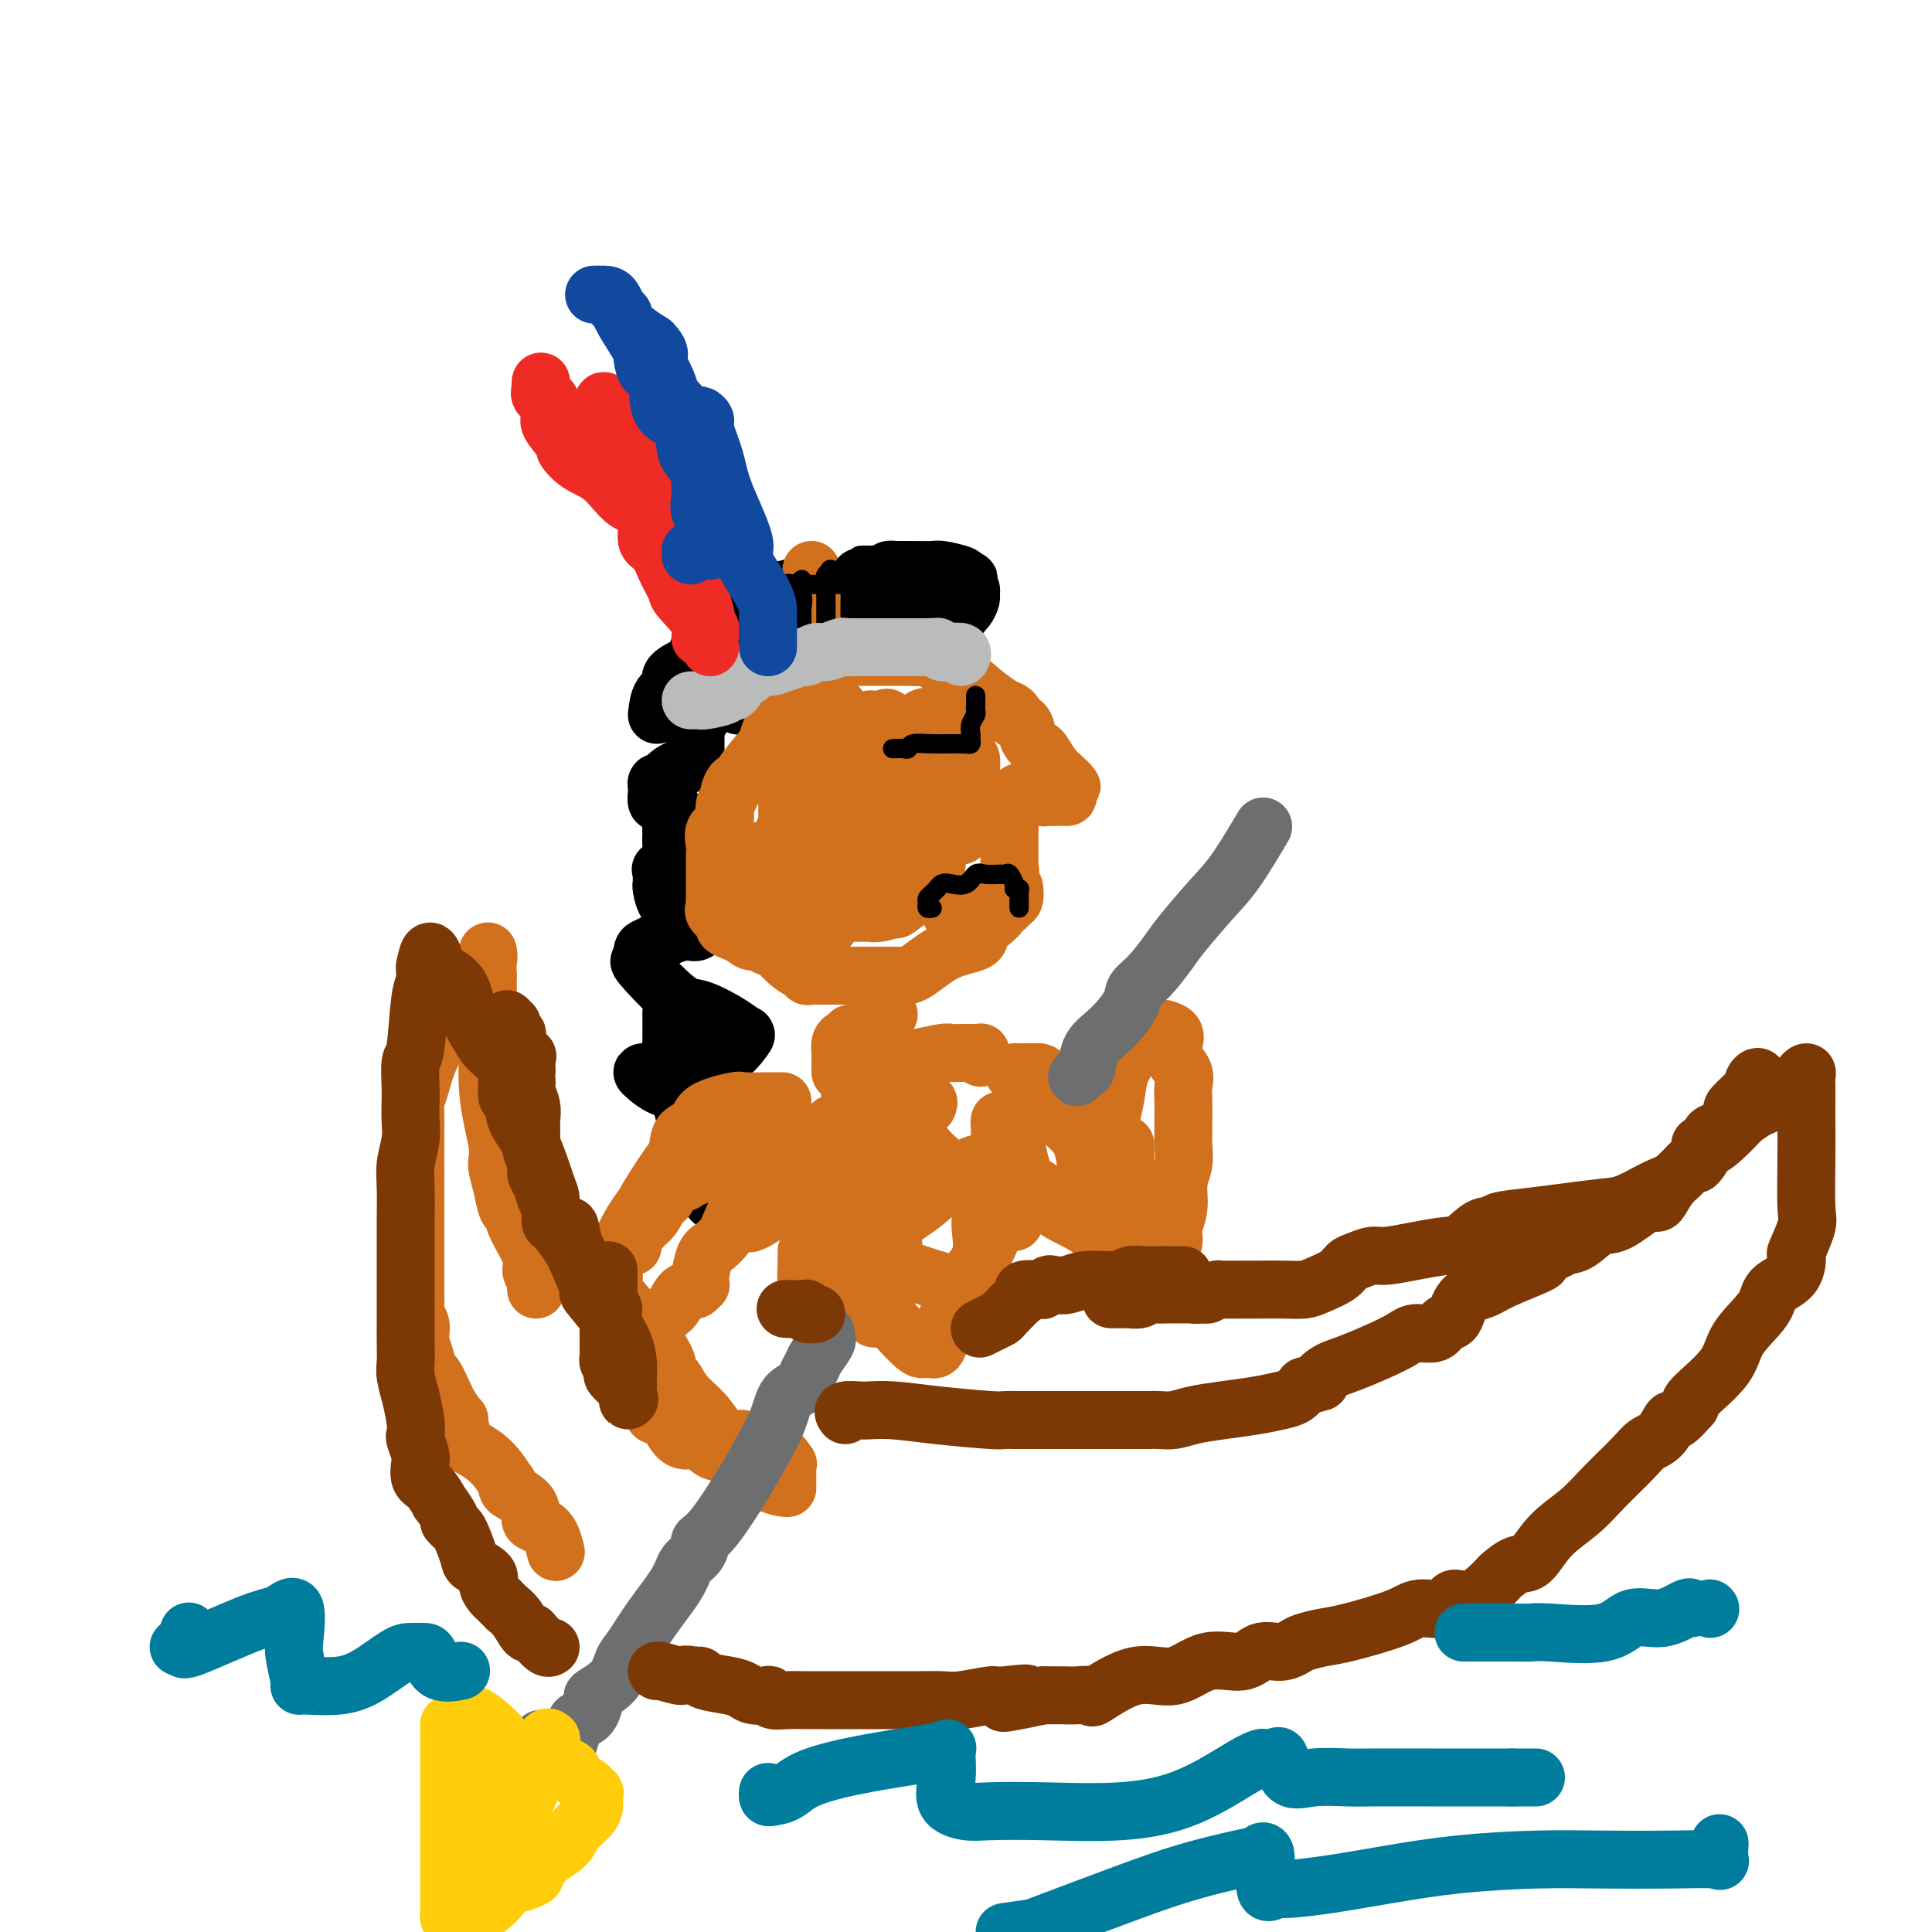 <svg viewBox='0 0 400 400' version='1.1' xmlns='http://www.w3.org/2000/svg' xmlns:xlink='http://www.w3.org/1999/xlink'><g fill='none' stroke='rgb(0,0,0)' stroke-width='12' stroke-linecap='round' stroke-linejoin='round'><path d='M136,148c0.175,-1.510 0.350,-3.020 1,-4c0.650,-0.980 1.774,-1.430 2,-2c0.226,-0.570 -0.446,-1.260 0,-2c0.446,-0.740 2.008,-1.530 3,-2c0.992,-0.470 1.413,-0.621 2,-2c0.587,-1.379 1.342,-3.988 2,-5c0.658,-1.012 1.221,-0.429 2,-1c0.779,-0.571 1.775,-2.297 3,-3c1.225,-0.703 2.679,-0.384 4,-1c1.321,-0.616 2.510,-2.166 4,-3c1.490,-0.834 3.283,-0.953 4,-1c0.717,-0.047 0.359,-0.024 0,0'/><path d='M163,122c2.630,-1.161 0.705,0.438 0,1c-0.705,0.562 -0.189,0.087 0,0c0.189,-0.087 0.051,0.215 0,1c-0.051,0.785 -0.014,2.055 0,3c0.014,0.945 0.004,1.567 0,2c-0.004,0.433 -0.001,0.679 0,1c0.001,0.321 -0.000,0.717 0,1c0.000,0.283 0.002,0.451 0,1c-0.002,0.549 -0.007,1.478 0,2c0.007,0.522 0.027,0.637 0,1c-0.027,0.363 -0.102,0.973 0,1c0.102,0.027 0.382,-0.530 0,0c-0.382,0.530 -1.425,2.149 -2,3c-0.575,0.851 -0.683,0.936 -1,1c-0.317,0.064 -0.844,0.107 -1,0c-0.156,-0.107 0.059,-0.365 0,0c-0.059,0.365 -0.393,1.355 -1,2c-0.607,0.645 -1.487,0.947 -2,1c-0.513,0.053 -0.660,-0.143 -1,0c-0.340,0.143 -0.875,0.626 -1,1c-0.125,0.374 0.159,0.639 0,1c-0.159,0.361 -0.760,0.817 -1,1c-0.240,0.183 -0.120,0.091 0,0'/><path d='M181,131c-0.001,-0.196 -0.001,-0.391 0,-1c0.001,-0.609 0.004,-1.630 0,-2c-0.004,-0.370 -0.016,-0.088 0,-1c0.016,-0.912 0.060,-3.018 0,-4c-0.060,-0.982 -0.224,-0.841 0,-1c0.224,-0.159 0.835,-0.617 1,-1c0.165,-0.383 -0.115,-0.691 0,-1c0.115,-0.309 0.626,-0.619 1,-1c0.374,-0.381 0.612,-0.834 1,-1c0.388,-0.166 0.927,-0.045 1,0c0.073,0.045 -0.319,0.015 0,0c0.319,-0.015 1.351,-0.015 3,0c1.649,0.015 3.916,0.045 5,0c1.084,-0.045 0.984,-0.166 2,0c1.016,0.166 3.147,0.619 4,1c0.853,0.381 0.426,0.691 0,1'/><path d='M199,120c2.563,0.261 1.472,-0.086 1,0c-0.472,0.086 -0.325,0.604 0,1c0.325,0.396 0.829,0.670 1,1c0.171,0.330 0.009,0.715 0,1c-0.009,0.285 0.134,0.469 0,1c-0.134,0.531 -0.547,1.410 -1,2c-0.453,0.590 -0.947,0.890 -1,1c-0.053,0.110 0.337,0.029 0,0c-0.337,-0.029 -1.399,-0.008 -2,0c-0.601,0.008 -0.742,0.002 -1,0c-0.258,-0.002 -0.633,-0.002 -1,0c-0.367,0.002 -0.724,0.004 -1,0c-0.276,-0.004 -0.469,-0.016 -1,0c-0.531,0.016 -1.399,0.060 -2,0c-0.601,-0.060 -0.934,-0.222 -1,0c-0.066,0.222 0.136,0.829 0,1c-0.136,0.171 -0.610,-0.094 -1,0c-0.390,0.094 -0.695,0.547 -1,1'/><path d='M188,129c-2.000,0.500 -1.000,0.250 0,0'/><path d='M163,134c-0.331,0.414 -0.663,0.829 -1,1c-0.337,0.171 -0.681,0.099 -1,0c-0.319,-0.099 -0.614,-0.223 -1,0c-0.386,0.223 -0.864,0.795 -1,1c-0.136,0.205 0.070,0.044 0,0c-0.070,-0.044 -0.415,0.029 -1,0c-0.585,-0.029 -1.410,-0.161 -2,0c-0.590,0.161 -0.947,0.616 -1,1c-0.053,0.384 0.197,0.699 0,1c-0.197,0.301 -0.841,0.588 -1,1c-0.159,0.412 0.167,0.947 0,1c-0.167,0.053 -0.828,-0.378 -1,0c-0.172,0.378 0.146,1.563 0,2c-0.146,0.437 -0.756,0.125 -1,0c-0.244,-0.125 -0.122,-0.062 0,0'/><path d='M145,149c-0.423,0.331 -0.845,0.663 -1,1c-0.155,0.337 -0.041,0.681 0,1c0.041,0.319 0.011,0.614 0,1c-0.011,0.386 -0.003,0.863 0,1c0.003,0.137 0.001,-0.066 0,0c-0.001,0.066 0.001,0.401 0,1c-0.001,0.599 -0.003,1.461 0,2c0.003,0.539 0.011,0.757 0,1c-0.011,0.243 -0.042,0.513 -1,1c-0.958,0.487 -2.845,1.190 -4,2c-1.155,0.810 -1.578,1.728 -2,2c-0.422,0.272 -0.842,-0.100 -1,0c-0.158,0.100 -0.054,0.672 0,1c0.054,0.328 0.057,0.413 0,1c-0.057,0.587 -0.173,1.675 0,2c0.173,0.325 0.635,-0.113 1,0c0.365,0.113 0.634,0.776 1,1c0.366,0.224 0.830,0.008 1,0c0.170,-0.008 0.046,0.190 0,1c-0.046,0.810 -0.013,2.231 0,3c0.013,0.769 0.007,0.884 0,1'/><path d='M139,172c0.309,1.644 0.082,0.755 0,1c-0.082,0.245 -0.020,1.623 0,2c0.020,0.377 -0.002,-0.249 0,0c0.002,0.249 0.029,1.373 0,2c-0.029,0.627 -0.113,0.758 0,1c0.113,0.242 0.423,0.594 0,1c-0.423,0.406 -1.578,0.865 -2,1c-0.422,0.135 -0.110,-0.054 0,0c0.110,0.054 0.019,0.352 0,1c-0.019,0.648 0.033,1.644 0,2c-0.033,0.356 -0.152,0.070 0,1c0.152,0.930 0.575,3.077 2,4c1.425,0.923 3.853,0.624 5,1c1.147,0.376 1.012,1.428 1,2c-0.012,0.572 0.099,0.664 0,1c-0.099,0.336 -0.409,0.915 -1,1c-0.591,0.085 -1.463,-0.323 -3,0c-1.537,0.323 -3.738,1.376 -5,2c-1.262,0.624 -1.583,0.819 -2,1c-0.417,0.181 -0.929,0.347 -1,1c-0.071,0.653 0.298,1.792 0,2c-0.298,0.208 -1.264,-0.515 0,1c1.264,1.515 4.758,5.267 7,7c2.242,1.733 3.231,1.445 5,2c1.769,0.555 4.316,1.953 6,3c1.684,1.047 2.503,1.745 3,2c0.497,0.255 0.672,0.069 0,1c-0.672,0.931 -2.192,2.980 -4,4c-1.808,1.020 -3.904,1.010 -6,1'/><path d='M144,220c-2.968,1.092 -5.389,0.821 -7,1c-1.611,0.179 -2.411,0.806 -3,1c-0.589,0.194 -0.966,-0.047 -1,0c-0.034,0.047 0.274,0.382 1,1c0.726,0.618 1.869,1.517 3,2c1.131,0.483 2.250,0.548 4,1c1.750,0.452 4.130,1.289 6,2c1.870,0.711 3.229,1.294 4,2c0.771,0.706 0.953,1.535 1,2c0.047,0.465 -0.040,0.567 0,1c0.040,0.433 0.207,1.198 0,2c-0.207,0.802 -0.787,1.643 -1,2c-0.213,0.357 -0.057,0.232 0,1c0.057,0.768 0.015,2.430 0,3c-0.015,0.570 -0.004,0.050 0,0c0.004,-0.050 0.001,0.372 0,1c-0.001,0.628 -0.000,1.463 0,2c0.000,0.537 0.000,0.775 0,1c-0.000,0.225 -0.000,0.437 0,1c0.000,0.563 0.001,1.477 0,2c-0.001,0.523 -0.003,0.654 0,1c0.003,0.346 0.011,0.907 0,1c-0.011,0.093 -0.041,-0.283 0,0c0.041,0.283 0.155,1.224 0,2c-0.155,0.776 -0.577,1.388 -1,2'/><path d='M150,254c-0.143,3.518 0.001,0.311 0,-1c-0.001,-1.311 -0.146,-0.728 0,-1c0.146,-0.272 0.582,-1.400 0,-2c-0.582,-0.600 -2.183,-0.673 -3,-2c-0.817,-1.327 -0.848,-3.907 -1,-5c-0.152,-1.093 -0.423,-0.698 -1,-2c-0.577,-1.302 -1.460,-4.299 -2,-6c-0.540,-1.701 -0.737,-2.104 -1,-3c-0.263,-0.896 -0.592,-2.284 -1,-4c-0.408,-1.716 -0.894,-3.759 -1,-5c-0.106,-1.241 0.168,-1.680 0,-2c-0.168,-0.320 -0.777,-0.521 -1,-1c-0.223,-0.479 -0.060,-1.236 0,-2c0.060,-0.764 0.016,-1.536 0,-2c-0.016,-0.464 -0.004,-0.622 0,-1c0.004,-0.378 0.001,-0.978 0,-2c-0.001,-1.022 -0.000,-2.468 0,-3c0.000,-0.532 0.000,-0.152 0,0c-0.000,0.152 -0.000,0.076 0,0'/><path d='M139,207c0.000,0.000 0.100,0.100 0.1,0.1'/></g>
<g fill='none' stroke='rgb(210,113,29)' stroke-width='12' stroke-linecap='round' stroke-linejoin='round'><path d='M168,118c0.002,0.239 0.004,0.477 0,1c-0.004,0.523 -0.015,1.330 0,3c0.015,1.670 0.056,4.202 0,5c-0.056,0.798 -0.208,-0.140 0,0c0.208,0.140 0.778,1.357 1,2c0.222,0.643 0.097,0.710 0,1c-0.097,0.290 -0.165,0.802 0,1c0.165,0.198 0.565,0.080 1,0c0.435,-0.080 0.907,-0.123 1,0c0.093,0.123 -0.192,0.411 0,1c0.192,0.589 0.860,1.478 1,2c0.140,0.522 -0.247,0.676 0,1c0.247,0.324 1.129,0.819 2,1c0.871,0.181 1.733,0.049 2,0c0.267,-0.049 -0.059,-0.013 0,0c0.059,0.013 0.503,0.003 1,0c0.497,-0.003 1.048,-0.001 2,0c0.952,0.001 2.304,0.000 3,0c0.696,-0.000 0.736,-0.000 1,0c0.264,0.000 0.751,0.000 1,0c0.249,-0.000 0.259,-0.000 1,0c0.741,0.000 2.212,0.000 3,0c0.788,-0.000 0.894,-0.000 1,0'/><path d='M189,136c2.808,0.154 1.330,0.041 1,0c-0.330,-0.041 0.490,-0.008 1,0c0.510,0.008 0.710,-0.008 1,0c0.290,0.008 0.671,0.040 1,0c0.329,-0.040 0.608,-0.151 1,0c0.392,0.151 0.898,0.564 1,1c0.102,0.436 -0.200,0.896 0,1c0.200,0.104 0.900,-0.147 1,0c0.100,0.147 -0.401,0.694 0,1c0.401,0.306 1.705,0.372 3,1c1.295,0.628 2.580,1.818 4,3c1.420,1.182 2.976,2.356 4,3c1.024,0.644 1.516,0.756 2,1c0.484,0.244 0.960,0.619 1,1c0.040,0.381 -0.355,0.769 0,1c0.355,0.231 1.460,0.306 2,1c0.540,0.694 0.516,2.007 1,3c0.484,0.993 1.478,1.667 2,2c0.522,0.333 0.573,0.326 1,1c0.427,0.674 1.230,2.027 2,3c0.770,0.973 1.506,1.564 2,2c0.494,0.436 0.747,0.718 1,1'/><path d='M221,162c1.705,2.061 0.468,0.212 0,0c-0.468,-0.212 -0.167,1.211 0,2c0.167,0.789 0.200,0.944 0,1c-0.200,0.056 -0.632,0.015 -1,0c-0.368,-0.015 -0.670,-0.003 -1,0c-0.330,0.003 -0.687,-0.003 -1,0c-0.313,0.003 -0.580,0.015 -1,0c-0.420,-0.015 -0.991,-0.057 -1,0c-0.009,0.057 0.545,0.215 0,0c-0.545,-0.215 -2.188,-0.802 -3,-1c-0.812,-0.198 -0.792,-0.008 -1,0c-0.208,0.008 -0.644,-0.167 -1,0c-0.356,0.167 -0.631,0.675 -1,1c-0.369,0.325 -0.831,0.468 -1,1c-0.169,0.532 -0.045,1.452 0,2c0.045,0.548 0.012,0.725 0,1c-0.012,0.275 -0.003,0.650 0,1c0.003,0.350 0.002,0.675 0,1'/><path d='M209,171c-0.155,0.874 -0.041,0.060 0,0c0.041,-0.060 0.011,0.636 0,1c-0.011,0.364 -0.003,0.398 0,1c0.003,0.602 0.001,1.773 0,2c-0.001,0.227 -0.001,-0.490 0,0c0.001,0.490 0.002,2.186 0,3c-0.002,0.814 -0.007,0.746 0,1c0.007,0.254 0.024,0.830 0,1c-0.024,0.170 -0.090,-0.066 0,0c0.090,0.066 0.338,0.433 0,1c-0.338,0.567 -1.260,1.333 -2,2c-0.740,0.667 -1.299,1.235 -2,2c-0.701,0.765 -1.545,1.725 -2,2c-0.455,0.275 -0.522,-0.137 -1,0c-0.478,0.137 -1.369,0.821 -2,1c-0.631,0.179 -1.004,-0.148 -1,0c0.004,0.148 0.386,0.771 0,1c-0.386,0.229 -1.539,0.066 -2,0c-0.461,-0.066 -0.231,-0.033 0,0'/><path d='M210,184c-0.025,-0.205 -0.049,-0.409 0,0c0.049,0.409 0.172,1.432 0,2c-0.172,0.568 -0.640,0.680 -1,1c-0.360,0.320 -0.612,0.848 -1,1c-0.388,0.152 -0.912,-0.072 -1,0c-0.088,0.072 0.260,0.440 0,1c-0.260,0.560 -1.130,1.313 -2,2c-0.870,0.687 -1.741,1.308 -2,2c-0.259,0.692 0.095,1.453 -1,2c-1.095,0.547 -3.638,0.879 -6,2c-2.362,1.121 -4.543,3.033 -6,4c-1.457,0.967 -2.190,0.991 -3,1c-0.810,0.009 -1.696,0.002 -2,0c-0.304,-0.002 -0.026,-0.001 0,0c0.026,0.001 -0.198,0.000 -1,0c-0.802,-0.000 -2.180,-0.000 -3,0c-0.820,0.000 -1.081,-0.000 -2,0c-0.919,0.000 -2.494,0.000 -3,0c-0.506,-0.000 0.058,-0.000 0,0c-0.058,0.000 -0.737,0.001 -2,0c-1.263,-0.001 -3.109,-0.005 -4,0c-0.891,0.005 -0.828,0.017 -1,0c-0.172,-0.017 -0.577,-0.063 -1,0c-0.423,0.063 -0.862,0.234 -1,0c-0.138,-0.234 0.024,-0.875 0,-1c-0.024,-0.125 -0.233,0.265 -1,0c-0.767,-0.265 -2.091,-1.187 -3,-2c-0.909,-0.813 -1.403,-1.518 -2,-2c-0.597,-0.482 -1.299,-0.741 -2,-1'/><path d='M159,196c-1.279,-0.864 -0.478,-0.024 0,0c0.478,0.024 0.631,-0.767 0,-1c-0.631,-0.233 -2.048,0.093 -3,0c-0.952,-0.093 -1.440,-0.606 -2,-1c-0.560,-0.394 -1.194,-0.670 -2,-1c-0.806,-0.330 -1.785,-0.714 -2,-1c-0.215,-0.286 0.335,-0.472 0,-1c-0.335,-0.528 -1.554,-1.397 -2,-2c-0.446,-0.603 -0.120,-0.940 0,-1c0.120,-0.060 0.032,0.159 0,0c-0.032,-0.159 -0.009,-0.694 0,-1c0.009,-0.306 0.002,-0.382 0,-1c-0.002,-0.618 -0.001,-1.776 0,-2c0.001,-0.224 0.000,0.487 0,0c-0.000,-0.487 -0.000,-2.171 0,-3c0.000,-0.829 0.001,-0.801 0,-1c-0.001,-0.199 -0.002,-0.624 0,-1c0.002,-0.376 0.008,-0.705 0,-1c-0.008,-0.295 -0.031,-0.558 0,-1c0.031,-0.442 0.118,-1.064 0,-2c-0.118,-0.936 -0.439,-2.186 0,-3c0.439,-0.814 1.637,-1.193 2,-2c0.363,-0.807 -0.109,-2.044 0,-3c0.109,-0.956 0.801,-1.633 1,-2c0.199,-0.367 -0.093,-0.424 0,-1c0.093,-0.576 0.571,-1.670 1,-2c0.429,-0.330 0.808,0.103 1,0c0.192,-0.103 0.198,-0.744 1,-2c0.802,-1.256 2.401,-3.128 4,-5'/><path d='M158,155c1.685,-2.819 0.896,-1.366 1,-2c0.104,-0.634 1.100,-3.354 2,-5c0.900,-1.646 1.705,-2.219 2,-2c0.295,0.219 0.079,1.230 0,2c-0.079,0.770 -0.021,1.300 0,2c0.021,0.700 0.006,1.571 0,3c-0.006,1.429 -0.001,3.417 0,5c0.001,1.583 -0.002,2.761 0,4c0.002,1.239 0.008,2.540 0,4c-0.008,1.460 -0.029,3.078 0,4c0.029,0.922 0.108,1.147 0,2c-0.108,0.853 -0.404,2.334 0,3c0.404,0.666 1.509,0.518 3,1c1.491,0.482 3.368,1.594 5,2c1.632,0.406 3.018,0.107 5,0c1.982,-0.107 4.560,-0.022 6,0c1.440,0.022 1.741,-0.020 2,0c0.259,0.020 0.476,0.101 1,-1c0.524,-1.101 1.356,-3.384 2,-5c0.644,-1.616 1.102,-2.566 2,-5c0.898,-2.434 2.238,-6.351 3,-9c0.762,-2.649 0.947,-4.030 1,-5c0.053,-0.970 -0.024,-1.530 0,-2c0.024,-0.470 0.150,-0.848 0,-1c-0.150,-0.152 -0.575,-0.076 -1,0'/><path d='M192,150c0.149,-2.806 -0.979,-1.321 -3,0c-2.021,1.321 -4.934,2.477 -7,3c-2.066,0.523 -3.285,0.414 -5,1c-1.715,0.586 -3.925,1.869 -5,3c-1.075,1.131 -1.013,2.111 -1,3c0.013,0.889 -0.022,1.688 0,3c0.022,1.312 0.100,3.136 1,4c0.900,0.864 2.623,0.767 4,1c1.377,0.233 2.407,0.795 3,1c0.593,0.205 0.747,0.054 1,0c0.253,-0.054 0.604,-0.011 1,0c0.396,0.011 0.838,-0.009 1,-1c0.162,-0.991 0.044,-2.953 0,-4c-0.044,-1.047 -0.015,-1.181 0,-2c0.015,-0.819 0.016,-2.324 0,-3c-0.016,-0.676 -0.050,-0.524 0,-1c0.050,-0.476 0.182,-1.581 0,-2c-0.182,-0.419 -0.679,-0.152 -1,0c-0.321,0.152 -0.468,0.190 -1,0c-0.532,-0.190 -1.451,-0.606 -2,-1c-0.549,-0.394 -0.728,-0.764 -1,-1c-0.272,-0.236 -0.636,-0.337 -1,-1c-0.364,-0.663 -0.726,-1.889 -1,-3c-0.274,-1.111 -0.458,-2.107 -1,-3c-0.542,-0.893 -1.440,-1.684 -2,-2c-0.560,-0.316 -0.780,-0.158 -1,0'/><path d='M171,145c-1.900,-1.716 -1.150,-0.507 -1,0c0.150,0.507 -0.300,0.313 -1,1c-0.700,0.687 -1.649,2.257 -2,4c-0.351,1.743 -0.103,3.659 0,5c0.103,1.341 0.060,2.107 0,3c-0.060,0.893 -0.138,1.913 0,3c0.138,1.087 0.492,2.243 1,3c0.508,0.757 1.169,1.117 2,2c0.831,0.883 1.832,2.289 2,3c0.168,0.711 -0.499,0.728 0,1c0.499,0.272 2.162,0.801 3,1c0.838,0.199 0.852,0.068 1,0c0.148,-0.068 0.432,-0.074 1,0c0.568,0.074 1.420,0.227 2,-2c0.580,-2.227 0.887,-6.835 1,-9c0.113,-2.165 0.033,-1.886 0,-3c-0.033,-1.114 -0.020,-3.619 0,-5c0.020,-1.381 0.047,-1.637 0,-2c-0.047,-0.363 -0.167,-0.833 0,-1c0.167,-0.167 0.623,-0.030 1,0c0.377,0.030 0.676,-0.047 1,0c0.324,0.047 0.674,0.220 1,0c0.326,-0.220 0.627,-0.831 1,0c0.373,0.831 0.818,3.104 1,4c0.182,0.896 0.101,0.414 0,1c-0.101,0.586 -0.223,2.240 0,3c0.223,0.760 0.791,0.628 1,1c0.209,0.372 0.060,1.249 0,2c-0.060,0.751 -0.030,1.375 0,2'/><path d='M186,162c0.155,1.357 0.042,0.251 0,0c-0.042,-0.251 -0.012,0.353 0,1c0.012,0.647 0.007,1.336 0,2c-0.007,0.664 -0.015,1.302 0,2c0.015,0.698 0.053,1.455 0,2c-0.053,0.545 -0.197,0.878 0,1c0.197,0.122 0.736,0.032 1,0c0.264,-0.032 0.253,-0.006 1,0c0.747,0.006 2.253,-0.007 3,0c0.747,0.007 0.736,0.035 1,0c0.264,-0.035 0.802,-0.132 1,0c0.198,0.132 0.055,0.495 0,1c-0.055,0.505 -0.022,1.153 0,2c0.022,0.847 0.032,1.891 0,3c-0.032,1.109 -0.106,2.281 0,3c0.106,0.719 0.393,0.984 0,1c-0.393,0.016 -1.467,-0.216 -2,0c-0.533,0.216 -0.524,0.879 -1,1c-0.476,0.121 -1.437,-0.300 -2,0c-0.563,0.300 -0.728,1.319 -1,2c-0.272,0.681 -0.651,1.022 -1,1c-0.349,-0.022 -0.667,-0.409 -1,0c-0.333,0.409 -0.682,1.612 -1,2c-0.318,0.388 -0.604,-0.040 -1,0c-0.396,0.040 -0.900,0.547 -1,1c-0.100,0.453 0.204,0.853 0,1c-0.204,0.147 -0.915,0.042 -1,0c-0.085,-0.042 0.458,-0.021 1,0'/><path d='M182,188c-0.994,1.326 2.021,0.140 3,0c0.979,-0.140 -0.078,0.765 1,0c1.078,-0.765 4.290,-3.201 6,-5c1.710,-1.799 1.920,-2.963 2,-5c0.080,-2.037 0.032,-4.947 0,-7c-0.032,-2.053 -0.049,-3.247 0,-4c0.049,-0.753 0.164,-1.063 0,-2c-0.164,-0.937 -0.606,-2.500 -2,-3c-1.394,-0.500 -3.741,0.062 -6,0c-2.259,-0.062 -4.430,-0.749 -6,-1c-1.570,-0.251 -2.537,-0.064 -4,0c-1.463,0.064 -3.420,0.007 -4,0c-0.580,-0.007 0.216,0.036 0,0c-0.216,-0.036 -1.445,-0.149 -2,0c-0.555,0.149 -0.437,0.562 -1,2c-0.563,1.438 -1.806,3.901 -2,5c-0.194,1.099 0.663,0.834 0,1c-0.663,0.166 -2.846,0.764 -4,2c-1.154,1.236 -1.280,3.109 -2,4c-0.720,0.891 -2.036,0.801 -3,1c-0.964,0.199 -1.578,0.687 -2,1c-0.422,0.313 -0.653,0.451 -1,1c-0.347,0.549 -0.811,1.509 -1,2c-0.189,0.491 -0.104,0.511 0,1c0.104,0.489 0.227,1.445 0,2c-0.227,0.555 -0.805,0.709 0,1c0.805,0.291 2.992,0.719 4,1c1.008,0.281 0.837,0.416 1,1c0.163,0.584 0.659,1.619 1,2c0.341,0.381 0.526,0.109 1,0c0.474,-0.109 1.237,-0.054 2,0'/><path d='M163,188c1.350,1.099 0.225,0.347 1,0c0.775,-0.347 3.450,-0.289 5,0c1.550,0.289 1.975,0.810 3,1c1.025,0.190 2.651,0.048 4,0c1.349,-0.048 2.423,-0.002 3,0c0.577,0.002 0.658,-0.040 1,0c0.342,0.040 0.946,0.161 2,0c1.054,-0.161 2.557,-0.604 3,-1c0.443,-0.396 -0.175,-0.744 0,-1c0.175,-0.256 1.142,-0.419 2,-1c0.858,-0.581 1.606,-1.579 2,-2c0.394,-0.421 0.435,-0.267 1,-1c0.565,-0.733 1.654,-2.355 2,-3c0.346,-0.645 -0.051,-0.313 0,-1c0.051,-0.687 0.549,-2.392 1,-3c0.451,-0.608 0.853,-0.117 1,-1c0.147,-0.883 0.039,-3.138 0,-4c-0.039,-0.862 -0.008,-0.330 0,-1c0.008,-0.670 -0.008,-2.543 0,-4c0.008,-1.457 0.040,-2.499 0,-3c-0.040,-0.501 -0.151,-0.460 0,-1c0.151,-0.540 0.563,-1.660 1,-2c0.437,-0.340 0.900,0.101 1,0c0.100,-0.101 -0.164,-0.745 0,-2c0.164,-1.255 0.755,-3.120 1,-4c0.245,-0.880 0.143,-0.775 0,-1c-0.143,-0.225 -0.327,-0.778 0,-1c0.327,-0.222 1.163,-0.111 2,0'/><path d='M199,152c1.305,-4.058 1.068,-0.202 1,1c-0.068,1.202 0.034,-0.250 0,0c-0.034,0.250 -0.205,2.203 0,3c0.205,0.797 0.787,0.439 1,1c0.213,0.561 0.057,2.042 0,3c-0.057,0.958 -0.015,1.395 0,2c0.015,0.605 0.005,1.380 0,2c-0.005,0.620 -0.004,1.084 0,2c0.004,0.916 0.011,2.283 0,3c-0.011,0.717 -0.040,0.785 0,1c0.040,0.215 0.149,0.577 0,1c-0.149,0.423 -0.554,0.906 -1,1c-0.446,0.094 -0.931,-0.200 -1,0c-0.069,0.200 0.279,0.895 0,1c-0.279,0.105 -1.186,-0.379 -2,0c-0.814,0.379 -1.534,1.620 -2,2c-0.466,0.380 -0.676,-0.101 -1,0c-0.324,0.101 -0.762,0.784 -1,1c-0.238,0.216 -0.277,-0.034 -1,0c-0.723,0.034 -2.130,0.352 -3,1c-0.870,0.648 -1.201,1.626 -2,2c-0.799,0.374 -2.064,0.142 -4,1c-1.936,0.858 -4.543,2.804 -6,4c-1.457,1.196 -1.763,1.643 -2,2c-0.237,0.357 -0.403,0.624 -1,1c-0.597,0.376 -1.625,0.861 -2,1c-0.375,0.139 -0.098,-0.068 0,0c0.098,0.068 0.016,0.410 0,1c-0.016,0.590 0.034,1.428 0,2c-0.034,0.572 -0.153,0.878 -1,1c-0.847,0.122 -2.424,0.061 -4,0'/><path d='M167,192c-5.829,3.110 -3.901,0.886 -4,0c-0.099,-0.886 -2.227,-0.434 -4,-1c-1.773,-0.566 -3.193,-2.152 -4,-3c-0.807,-0.848 -1.002,-0.959 -1,-1c0.002,-0.041 0.202,-0.011 1,0c0.798,0.011 2.194,0.002 3,0c0.806,-0.002 1.023,0.003 1,0c-0.023,-0.003 -0.284,-0.015 0,0c0.284,0.015 1.113,0.057 2,0c0.887,-0.057 1.832,-0.211 3,0c1.168,0.211 2.561,0.789 3,1c0.439,0.211 -0.074,0.057 0,0c0.074,-0.057 0.735,-0.016 1,0c0.265,0.016 0.132,0.008 0,0'/><path d='M168,188c0.000,0.000 0.100,0.100 0.1,0.1'/></g>
<g fill='none' stroke='rgb(0,0,0)' stroke-width='4' stroke-linecap='round' stroke-linejoin='round'><path d='M202,144c-0.002,0.335 -0.004,0.670 0,1c0.004,0.330 0.015,0.656 0,1c-0.015,0.344 -0.057,0.708 0,1c0.057,0.292 0.212,0.513 0,1c-0.212,0.487 -0.791,1.241 -1,2c-0.209,0.759 -0.047,1.524 0,2c0.047,0.476 -0.022,0.662 0,1c0.022,0.338 0.136,0.826 0,1c-0.136,0.174 -0.522,0.032 -2,0c-1.478,-0.032 -4.050,0.044 -6,0c-1.950,-0.044 -3.279,-0.208 -4,0c-0.721,0.208 -0.832,0.788 -1,1c-0.168,0.212 -0.391,0.057 -1,0c-0.609,-0.057 -1.602,-0.016 -2,0c-0.398,0.016 -0.199,0.008 0,0'/><path d='M193,188c-0.429,0.089 -0.857,0.177 -1,0c-0.143,-0.177 -0.000,-0.621 0,-1c0.000,-0.379 -0.141,-0.694 0,-1c0.141,-0.306 0.565,-0.604 1,-1c0.435,-0.396 0.883,-0.889 1,-1c0.117,-0.111 -0.096,0.159 0,0c0.096,-0.159 0.499,-0.746 1,-1c0.501,-0.254 1.098,-0.173 2,0c0.902,0.173 2.108,0.439 3,0c0.892,-0.439 1.472,-1.581 2,-2c0.528,-0.419 1.006,-0.114 2,0c0.994,0.114 2.505,0.037 3,0c0.495,-0.037 -0.025,-0.035 0,0c0.025,0.035 0.594,0.102 1,0c0.406,-0.102 0.648,-0.374 1,0c0.352,0.374 0.815,1.392 1,2c0.185,0.608 0.093,0.804 0,1'/><path d='M210,184c1.464,0.416 1.124,-0.042 1,0c-0.124,0.042 -0.033,0.586 0,1c0.033,0.414 0.009,0.699 0,1c-0.009,0.301 -0.002,0.620 0,1c0.002,0.380 0.001,0.823 0,1c-0.001,0.177 -0.000,0.089 0,0'/><path d='M171,131c0.000,-1.233 0.000,-2.467 0,-3c-0.000,-0.533 -0.001,-0.366 0,-1c0.001,-0.634 0.005,-2.068 0,-3c-0.005,-0.932 -0.017,-1.360 0,-2c0.017,-0.640 0.064,-1.490 0,-2c-0.064,-0.510 -0.238,-0.679 0,-1c0.238,-0.321 0.887,-0.794 1,-1c0.113,-0.206 -0.311,-0.146 0,0c0.311,0.146 1.356,0.379 2,0c0.644,-0.379 0.887,-1.369 2,-2c1.113,-0.631 3.097,-0.901 4,-1c0.903,-0.099 0.727,-0.027 1,0c0.273,0.027 0.996,0.007 2,0c1.004,-0.007 2.290,-0.002 4,0c1.710,0.002 3.845,0.001 5,0c1.155,-0.001 1.330,-0.000 1,0c-0.330,0.000 -1.165,0.000 -2,0'/><path d='M191,115c1.652,-0.157 -1.719,-0.048 -4,0c-2.281,0.048 -3.472,0.036 -5,0c-1.528,-0.036 -3.394,-0.095 -4,0c-0.606,0.095 0.048,0.343 0,1c-0.048,0.657 -0.797,1.722 -1,2c-0.203,0.278 0.142,-0.231 0,0c-0.142,0.231 -0.770,1.201 -1,2c-0.230,0.799 -0.062,1.426 0,2c0.062,0.574 0.017,1.096 0,1c-0.017,-0.096 -0.004,-0.810 0,0c0.004,0.810 0.001,3.145 0,4c-0.001,0.855 -0.000,0.230 0,0c0.000,-0.230 0.000,-0.066 0,0c-0.000,0.066 -0.000,0.033 0,0'/><path d='M166,120c0.000,0.340 0.000,0.681 0,1c-0.000,0.319 -0.000,0.618 0,1c0.000,0.382 0.000,0.848 0,1c-0.000,0.152 -0.000,-0.009 0,0c0.000,0.009 0.000,0.187 0,1c-0.000,0.813 -0.000,2.260 0,3c0.000,0.740 0.000,0.772 0,1c-0.000,0.228 -0.000,0.654 0,1c0.000,0.346 0.000,0.614 0,1c-0.000,0.386 -0.001,0.891 0,1c0.001,0.109 0.002,-0.176 0,0c-0.002,0.176 -0.007,0.814 0,0c0.007,-0.814 0.026,-3.081 0,-4c-0.026,-0.919 -0.098,-0.491 0,-1c0.098,-0.509 0.366,-1.953 0,-3c-0.366,-1.047 -1.366,-1.695 -2,-2c-0.634,-0.305 -0.902,-0.267 -1,0c-0.098,0.267 -0.026,0.764 0,1c0.026,0.236 0.008,0.210 0,1c-0.008,0.790 -0.004,2.395 0,4'/><path d='M163,127c-0.155,1.546 -0.041,2.410 0,3c0.041,0.590 0.011,0.904 0,1c-0.011,0.096 -0.003,-0.027 0,0c0.003,0.027 0.001,0.203 0,1c-0.001,0.797 -0.000,2.215 0,3c0.000,0.785 0.000,0.939 0,1c-0.000,0.061 -0.000,0.031 0,0'/><path d='M162,126c-0.729,-0.108 -1.459,-0.216 -2,0c-0.541,0.216 -0.895,0.756 -1,1c-0.105,0.244 0.038,0.191 -1,1c-1.038,0.809 -3.256,2.478 -4,3c-0.744,0.522 -0.013,-0.103 0,0c0.013,0.103 -0.693,0.935 -1,1c-0.307,0.065 -0.216,-0.638 0,-1c0.216,-0.362 0.559,-0.383 1,-1c0.441,-0.617 0.982,-1.828 2,-3c1.018,-1.172 2.512,-2.304 3,-3c0.488,-0.696 -0.031,-0.957 0,-1c0.031,-0.043 0.611,0.132 1,0c0.389,-0.132 0.587,-0.571 1,-1c0.413,-0.429 1.042,-0.847 2,-1c0.958,-0.153 2.246,-0.041 3,0c0.754,0.041 0.973,0.011 2,0c1.027,-0.011 2.863,-0.003 4,0c1.137,0.003 1.575,0.001 2,0c0.425,-0.001 0.836,-0.000 1,0c0.164,0.000 0.082,0.000 0,0'/><path d='M175,121c0.000,0.000 0.100,0.100 0.1,0.1'/><path d='M159,131c0.316,-0.324 0.632,-0.648 0,0c-0.632,0.648 -2.210,2.268 -3,3c-0.790,0.732 -0.790,0.576 -1,1c-0.210,0.424 -0.630,1.429 -1,2c-0.370,0.571 -0.691,0.710 -1,1c-0.309,0.290 -0.604,0.732 -1,2c-0.396,1.268 -0.891,3.363 -1,4c-0.109,0.637 0.167,-0.183 0,0c-0.167,0.183 -0.777,1.369 -1,2c-0.223,0.631 -0.060,0.708 0,1c0.060,0.292 0.017,0.798 0,1c-0.017,0.202 -0.009,0.101 0,0'/><path d='M150,148c0.000,0.417 0.000,0.833 0,1c0.000,0.167 0.000,0.083 0,0'/></g>
<g fill='none' stroke='rgb(186,187,187)' stroke-width='12' stroke-linecap='round' stroke-linejoin='round'><path d='M143,145c0.309,0.005 0.618,0.011 1,0c0.382,-0.011 0.836,-0.038 1,0c0.164,0.038 0.036,0.142 1,0c0.964,-0.142 3.020,-0.531 4,-1c0.980,-0.469 0.886,-1.018 1,-1c0.114,0.018 0.438,0.603 1,0c0.562,-0.603 1.364,-2.396 2,-3c0.636,-0.604 1.107,-0.021 1,0c-0.107,0.021 -0.792,-0.520 0,-1c0.792,-0.480 3.062,-0.898 4,-1c0.938,-0.102 0.545,0.112 1,0c0.455,-0.112 1.759,-0.551 3,-1c1.241,-0.449 2.420,-0.909 3,-1c0.580,-0.091 0.561,0.186 1,0c0.439,-0.186 1.337,-0.834 2,-1c0.663,-0.166 1.091,0.152 2,0c0.909,-0.152 2.299,-0.773 3,-1c0.701,-0.227 0.711,-0.061 1,0c0.289,0.061 0.856,0.016 1,0c0.144,-0.016 -0.134,-0.004 0,0c0.134,0.004 0.680,0.001 1,0c0.320,-0.001 0.414,-0.000 2,0c1.586,0.000 4.666,0.000 6,0c1.334,-0.000 0.924,-0.000 1,0c0.076,0.000 0.639,0.000 1,0c0.361,-0.000 0.520,-0.000 1,0c0.480,0.000 1.280,0.000 2,0c0.720,-0.000 1.360,-0.000 2,0'/><path d='M192,134c3.721,-0.159 1.522,-0.057 1,0c-0.522,0.057 0.632,0.068 1,0c0.368,-0.068 -0.052,-0.215 0,0c0.052,0.215 0.574,0.793 1,1c0.426,0.207 0.755,0.042 1,0c0.245,-0.042 0.406,0.040 1,0c0.594,-0.040 1.621,-0.203 2,0c0.379,0.203 0.108,0.772 0,1c-0.108,0.228 -0.054,0.114 0,0'/></g>
<g fill='none' stroke='rgb(238,43,36)' stroke-width='12' stroke-linecap='round' stroke-linejoin='round'><path d='M147,134c-0.278,-0.898 -0.556,-1.797 -1,-2c-0.444,-0.203 -1.053,0.288 -1,0c0.053,-0.288 0.769,-1.355 0,-3c-0.769,-1.645 -3.023,-3.868 -4,-5c-0.977,-1.132 -0.678,-1.175 -1,-2c-0.322,-0.825 -1.265,-2.433 -2,-4c-0.735,-1.567 -1.261,-3.093 -2,-4c-0.739,-0.907 -1.691,-1.197 -2,-2c-0.309,-0.803 0.025,-2.121 0,-3c-0.025,-0.879 -0.407,-1.319 0,-1c0.407,0.319 1.604,1.396 2,2c0.396,0.604 -0.010,0.736 0,1c0.010,0.264 0.436,0.662 1,1c0.564,0.338 1.264,0.616 2,1c0.736,0.384 1.506,0.873 2,1c0.494,0.127 0.713,-0.106 1,0c0.287,0.106 0.644,0.553 1,1'/><path d='M143,115c1.223,0.652 -0.219,-0.718 -1,-1c-0.781,-0.282 -0.901,0.522 -2,-1c-1.099,-1.522 -3.179,-5.372 -5,-7c-1.821,-1.628 -3.385,-1.035 -5,-2c-1.615,-0.965 -3.281,-3.488 -5,-5c-1.719,-1.512 -3.489,-2.014 -5,-3c-1.511,-0.986 -2.761,-2.455 -3,-3c-0.239,-0.545 0.535,-0.167 0,-1c-0.535,-0.833 -2.378,-2.879 -3,-4c-0.622,-1.121 -0.022,-1.318 0,-2c0.022,-0.682 -0.532,-1.850 -1,-3c-0.468,-1.150 -0.849,-2.282 -1,-3c-0.151,-0.718 -0.071,-1.022 0,-1c0.071,0.022 0.135,0.371 0,1c-0.135,0.629 -0.467,1.538 0,2c0.467,0.462 1.734,0.478 2,1c0.266,0.522 -0.468,1.552 0,3c0.468,1.448 2.139,3.316 4,5c1.861,1.684 3.911,3.183 5,4c1.089,0.817 1.216,0.951 2,2c0.784,1.049 2.224,3.014 3,4c0.776,0.986 0.888,0.993 1,1'/><path d='M129,102c2.856,3.458 1.496,1.104 1,0c-0.496,-1.104 -0.129,-0.956 0,-1c0.129,-0.044 0.021,-0.280 0,-1c-0.021,-0.720 0.045,-1.924 0,-3c-0.045,-1.076 -0.200,-2.023 -1,-4c-0.800,-1.977 -2.245,-4.985 -3,-7c-0.755,-2.015 -0.820,-3.038 -1,-3c-0.180,0.038 -0.477,1.136 0,2c0.477,0.864 1.727,1.495 2,2c0.273,0.505 -0.431,0.883 0,2c0.431,1.117 1.995,2.973 3,4c1.005,1.027 1.449,1.224 2,2c0.551,0.776 1.208,2.131 2,4c0.792,1.869 1.719,4.251 3,6c1.281,1.749 2.918,2.864 4,4c1.082,1.136 1.611,2.293 2,3c0.389,0.707 0.640,0.962 1,2c0.360,1.038 0.829,2.857 1,4c0.171,1.143 0.045,1.610 0,2c-0.045,0.390 -0.009,0.704 0,1c0.009,0.296 -0.008,0.574 0,1c0.008,0.426 0.041,0.999 0,1c-0.041,0.001 -0.154,-0.571 0,0c0.154,0.571 0.577,2.286 1,4'/><path d='M146,127c0.460,2.273 0.109,0.455 0,0c-0.109,-0.455 0.023,0.453 0,1c-0.023,0.547 -0.202,0.734 0,1c0.202,0.266 0.785,0.610 1,1c0.215,0.390 0.061,0.826 0,1c-0.061,0.174 -0.031,0.087 0,0'/><path d='M147,131c0.000,0.000 0.100,0.100 0.1,0.1'/></g>
<g fill='none' stroke='rgb(17,73,159)' stroke-width='12' stroke-linecap='round' stroke-linejoin='round'><path d='M159,134c0.000,-0.781 0.001,-1.563 0,-2c-0.001,-0.437 -0.002,-0.530 0,-1c0.002,-0.470 0.008,-1.316 0,-2c-0.008,-0.684 -0.030,-1.207 0,-2c0.030,-0.793 0.111,-1.858 -1,-4c-1.111,-2.142 -3.416,-5.362 -4,-7c-0.584,-1.638 0.552,-1.695 0,-4c-0.552,-2.305 -2.793,-6.856 -4,-10c-1.207,-3.144 -1.381,-4.879 -2,-7c-0.619,-2.121 -1.683,-4.629 -2,-6c-0.317,-1.371 0.111,-1.605 0,-2c-0.111,-0.395 -0.763,-0.951 -1,-1c-0.237,-0.049 -0.059,0.408 0,1c0.059,0.592 0.001,1.320 0,3c-0.001,1.680 0.056,4.311 0,6c-0.056,1.689 -0.225,2.436 0,4c0.225,1.564 0.844,3.945 1,5c0.156,1.055 -0.150,0.784 0,1c0.150,0.216 0.757,0.919 1,1c0.243,0.081 0.121,-0.459 0,-1'/><path d='M147,106c0.300,2.935 0.048,0.272 0,-1c-0.048,-1.272 0.106,-1.153 0,-2c-0.106,-0.847 -0.474,-2.660 -1,-4c-0.526,-1.340 -1.211,-2.209 -2,-3c-0.789,-0.791 -1.682,-1.506 -2,-3c-0.318,-1.494 -0.061,-3.769 -1,-5c-0.939,-1.231 -3.075,-1.418 -4,-3c-0.925,-1.582 -0.638,-4.558 -1,-6c-0.362,-1.442 -1.372,-1.350 -2,-2c-0.628,-0.650 -0.873,-2.041 -1,-3c-0.127,-0.959 -0.137,-1.487 -1,-3c-0.863,-1.513 -2.580,-4.013 -3,-5c-0.420,-0.987 0.457,-0.461 0,-1c-0.457,-0.539 -2.250,-2.144 -3,-3c-0.750,-0.856 -0.459,-0.963 -1,-1c-0.541,-0.037 -1.916,-0.004 -2,0c-0.084,0.004 1.121,-0.021 2,0c0.879,0.021 1.431,0.088 2,1c0.569,0.912 1.153,2.669 2,4c0.847,1.331 1.956,2.238 3,3c1.044,0.762 2.022,1.381 3,2'/><path d='M135,71c2.111,2.218 1.390,2.763 1,3c-0.390,0.237 -0.448,0.167 0,1c0.448,0.833 1.401,2.569 2,4c0.599,1.431 0.844,2.559 1,3c0.156,0.441 0.224,0.197 1,1c0.776,0.803 2.260,2.653 3,4c0.740,1.347 0.734,2.189 1,3c0.266,0.811 0.803,1.589 1,2c0.197,0.411 0.053,0.455 0,1c-0.053,0.545 -0.016,1.590 0,2c0.016,0.410 0.012,0.186 0,1c-0.012,0.814 -0.031,2.666 0,4c0.031,1.334 0.114,2.150 0,3c-0.114,0.850 -0.423,1.734 0,3c0.423,1.266 1.577,2.914 2,4c0.423,1.086 0.113,1.611 0,2c-0.113,0.389 -0.030,0.643 0,1c0.030,0.357 0.009,0.816 0,1c-0.009,0.184 -0.004,0.092 0,0'/><path d='M143,114c0.000,0.417 0.000,0.833 0,1c0.000,0.167 0.000,0.083 0,0'/></g>
<g fill='none' stroke='rgb(210,113,29)' stroke-width='12' stroke-linecap='round' stroke-linejoin='round'><path d='M182,212c-0.022,0.748 -0.044,1.496 0,2c0.044,0.504 0.153,0.764 0,1c-0.153,0.236 -0.567,0.448 -1,1c-0.433,0.552 -0.886,1.444 -1,2c-0.114,0.556 0.110,0.778 0,1c-0.110,0.222 -0.555,0.446 -1,1c-0.445,0.554 -0.890,1.440 -1,2c-0.110,0.560 0.114,0.794 0,1c-0.114,0.206 -0.566,0.383 -1,1c-0.434,0.617 -0.848,1.675 -1,2c-0.152,0.325 -0.041,-0.081 0,-1c0.041,-0.919 0.011,-2.349 0,-3c-0.011,-0.651 -0.003,-0.521 0,-1c0.003,-0.479 0.001,-1.565 0,-2c-0.001,-0.435 -0.000,-0.217 0,0'/><path d='M176,219c-0.003,-0.723 -0.012,0.969 0,2c0.012,1.031 0.044,1.401 0,2c-0.044,0.599 -0.163,1.429 0,2c0.163,0.571 0.609,0.884 1,1c0.391,0.116 0.728,0.035 1,0c0.272,-0.035 0.480,-0.023 1,0c0.520,0.023 1.353,0.056 2,0c0.647,-0.056 1.109,-0.201 2,-1c0.891,-0.799 2.210,-2.252 3,-3c0.790,-0.748 1.052,-0.793 1,-1c-0.052,-0.207 -0.418,-0.577 0,-1c0.418,-0.423 1.620,-0.898 2,-1c0.380,-0.102 -0.063,0.169 1,0c1.063,-0.169 3.633,-0.777 5,-1c1.367,-0.223 1.533,-0.059 2,0c0.467,0.059 1.235,0.015 2,0c0.765,-0.015 1.525,-0.000 2,0c0.475,0.000 0.663,-0.014 1,0c0.337,0.014 0.822,0.055 1,0c0.178,-0.055 0.048,-0.207 0,0c-0.048,0.207 -0.014,0.773 0,1c0.014,0.227 0.007,0.113 0,0'/><path d='M184,210c-0.338,-0.012 -0.675,-0.023 -1,0c-0.325,0.023 -0.637,0.082 -1,0c-0.363,-0.082 -0.776,-0.305 -1,0c-0.224,0.305 -0.259,1.139 -1,2c-0.741,0.861 -2.188,1.749 -3,2c-0.812,0.251 -0.988,-0.136 -1,0c-0.012,0.136 0.140,0.796 0,1c-0.140,0.204 -0.574,-0.047 -1,0c-0.426,0.047 -0.846,0.394 -1,1c-0.154,0.606 -0.041,1.473 0,2c0.041,0.527 0.011,0.716 0,1c-0.011,0.284 -0.003,0.664 0,1c0.003,0.336 0.001,0.629 0,1c-0.001,0.371 -0.000,0.820 0,1c0.000,0.180 0.000,0.090 0,0'/><path d='M162,228c-0.344,0.003 -0.688,0.005 -1,0c-0.312,-0.005 -0.592,-0.019 -2,0c-1.408,0.019 -3.943,0.071 -5,0c-1.057,-0.071 -0.635,-0.266 -2,0c-1.365,0.266 -4.516,0.994 -6,2c-1.484,1.006 -1.300,2.291 -2,3c-0.700,0.709 -2.285,0.841 -3,2c-0.715,1.159 -0.561,3.345 -1,5c-0.439,1.655 -1.470,2.779 -2,4c-0.530,1.221 -0.559,2.539 -1,4c-0.441,1.461 -1.295,3.065 -2,4c-0.705,0.935 -1.262,1.203 -2,2c-0.738,0.797 -1.656,2.125 -2,3c-0.344,0.875 -0.113,1.298 0,1c0.113,-0.298 0.110,-1.316 0,-2c-0.110,-0.684 -0.325,-1.032 0,-2c0.325,-0.968 1.192,-2.554 2,-4c0.808,-1.446 1.557,-2.752 3,-5c1.443,-2.248 3.581,-5.440 5,-7c1.419,-1.560 2.121,-1.490 3,-2c0.879,-0.510 1.936,-1.601 3,-2c1.064,-0.399 2.134,-0.107 3,0c0.866,0.107 1.528,0.029 2,0c0.472,-0.029 0.755,-0.008 2,0c1.245,0.008 3.450,0.002 5,0c1.550,-0.002 2.443,-0.001 3,0c0.557,0.001 0.779,0.000 1,0'/><path d='M163,234c2.475,-0.106 0.663,-0.369 0,0c-0.663,0.369 -0.176,1.372 0,2c0.176,0.628 0.041,0.883 0,1c-0.041,0.117 0.013,0.097 0,1c-0.013,0.903 -0.093,2.729 0,4c0.093,1.271 0.360,1.986 0,3c-0.360,1.014 -1.348,2.326 -2,3c-0.652,0.674 -0.970,0.710 -1,1c-0.030,0.290 0.227,0.835 0,1c-0.227,0.165 -0.936,-0.051 -1,0c-0.064,0.051 0.519,0.367 0,1c-0.519,0.633 -2.139,1.582 -3,2c-0.861,0.418 -0.963,0.305 -1,0c-0.037,-0.305 -0.011,-0.801 0,-1c0.011,-0.199 0.005,-0.099 0,0'/><path d='M154,249c0.057,0.532 0.115,1.063 0,1c-0.115,-0.063 -0.401,-0.721 -1,0c-0.599,0.721 -1.509,2.820 -2,4c-0.491,1.180 -0.562,1.439 -1,2c-0.438,0.561 -1.242,1.422 -2,2c-0.758,0.578 -1.470,0.872 -2,2c-0.530,1.128 -0.877,3.091 -1,4c-0.123,0.909 -0.021,0.765 0,1c0.021,0.235 -0.039,0.849 0,1c0.039,0.151 0.177,-0.160 0,0c-0.177,0.160 -0.671,0.791 -1,1c-0.329,0.209 -0.495,-0.004 -1,0c-0.505,0.004 -1.350,0.225 -2,1c-0.650,0.775 -1.106,2.105 -2,3c-0.894,0.895 -2.225,1.356 -3,2c-0.775,0.644 -0.992,1.470 -1,2c-0.008,0.530 0.194,0.765 0,1c-0.194,0.235 -0.784,0.470 -1,1c-0.216,0.530 -0.059,1.354 0,2c0.059,0.646 0.018,1.115 0,2c-0.018,0.885 -0.015,2.186 0,3c0.015,0.814 0.043,1.142 0,2c-0.043,0.858 -0.155,2.245 0,3c0.155,0.755 0.578,0.877 1,1'/><path d='M135,290c-0.017,3.316 0.442,3.105 1,3c0.558,-0.105 1.217,-0.106 2,1c0.783,1.106 1.690,3.318 3,4c1.310,0.682 3.023,-0.166 4,0c0.977,0.166 1.218,1.345 2,2c0.782,0.655 2.107,0.785 3,1c0.893,0.215 1.356,0.515 2,1c0.644,0.485 1.470,1.155 2,1c0.530,-0.155 0.766,-1.134 0,-2c-0.766,-0.866 -2.534,-1.618 -4,-3c-1.466,-1.382 -2.632,-3.392 -4,-5c-1.368,-1.608 -2.939,-2.813 -4,-4c-1.061,-1.187 -1.613,-2.358 -2,-3c-0.387,-0.642 -0.608,-0.757 -1,-1c-0.392,-0.243 -0.953,-0.615 -1,-1c-0.047,-0.385 0.422,-0.785 0,-2c-0.422,-1.215 -1.735,-3.246 -3,-5c-1.265,-1.754 -2.483,-3.232 -4,-5c-1.517,-1.768 -3.332,-3.824 -4,-5c-0.668,-1.176 -0.189,-1.470 0,-2c0.189,-0.530 0.089,-1.297 0,-2c-0.089,-0.703 -0.168,-1.344 0,-2c0.168,-0.656 0.584,-1.328 1,-2'/><path d='M128,259c1.179,-3.287 3.625,-7.505 5,-9c1.375,-1.495 1.677,-0.269 2,0c0.323,0.269 0.667,-0.421 1,-1c0.333,-0.579 0.655,-1.048 1,-1c0.345,0.048 0.712,0.614 1,0c0.288,-0.614 0.497,-2.407 1,-3c0.503,-0.593 1.298,0.013 2,0c0.702,-0.013 1.310,-0.644 2,-1c0.690,-0.356 1.463,-0.436 2,-1c0.537,-0.564 0.837,-1.614 2,-2c1.163,-0.386 3.189,-0.110 4,0c0.811,0.110 0.405,0.055 0,0'/><path d='M155,235c0.214,-0.006 0.429,-0.012 1,0c0.571,0.012 1.499,0.042 2,0c0.501,-0.042 0.576,-0.156 1,0c0.424,0.156 1.197,0.580 2,1c0.803,0.420 1.637,0.834 2,1c0.363,0.166 0.255,0.083 1,0c0.745,-0.083 2.344,-0.167 4,-1c1.656,-0.833 3.369,-2.417 4,-3c0.631,-0.583 0.180,-0.167 0,0c-0.180,0.167 -0.090,0.083 0,0'/><path d='M230,244c-0.000,-0.192 -0.000,-0.383 0,-1c0.000,-0.617 0.000,-1.658 0,-2c-0.000,-0.342 -0.001,0.017 0,0c0.001,-0.017 0.004,-0.408 0,-1c-0.004,-0.592 -0.013,-1.386 0,-2c0.013,-0.614 0.050,-1.050 0,-2c-0.050,-0.950 -0.187,-2.414 0,-4c0.187,-1.586 0.697,-3.293 1,-5c0.303,-1.707 0.400,-3.414 1,-5c0.600,-1.586 1.705,-3.052 2,-4c0.295,-0.948 -0.219,-1.378 0,-2c0.219,-0.622 1.171,-1.435 2,-2c0.829,-0.565 1.536,-0.881 2,-1c0.464,-0.119 0.685,-0.041 1,0c0.315,0.041 0.723,0.044 1,0c0.277,-0.044 0.421,-0.136 1,0c0.579,0.136 1.591,0.501 2,1c0.409,0.499 0.215,1.132 0,2c-0.215,0.868 -0.450,1.969 0,3c0.450,1.031 1.585,1.991 2,3c0.415,1.009 0.111,2.068 0,3c-0.111,0.932 -0.029,1.736 0,3c0.029,1.264 0.004,2.987 0,4c-0.004,1.013 0.014,1.317 0,2c-0.014,0.683 -0.060,1.747 0,3c0.060,1.253 0.227,2.695 0,4c-0.227,1.305 -0.848,2.471 -1,4c-0.152,1.529 0.165,3.420 0,5c-0.165,1.580 -0.814,2.848 -1,4c-0.186,1.152 0.090,2.186 0,3c-0.090,0.814 -0.545,1.407 -1,2'/><path d='M242,259c-0.659,3.359 -0.806,2.756 -1,3c-0.194,0.244 -0.433,1.334 -1,2c-0.567,0.666 -1.461,0.908 -2,1c-0.539,0.092 -0.723,0.032 -1,0c-0.277,-0.032 -0.649,-0.037 -1,0c-0.351,0.037 -0.683,0.118 -1,0c-0.317,-0.118 -0.621,-0.433 -1,-1c-0.379,-0.567 -0.834,-1.386 -1,-2c-0.166,-0.614 -0.045,-1.024 0,-2c0.045,-0.976 0.012,-2.519 0,-4c-0.012,-1.481 -0.003,-2.901 0,-4c0.003,-1.099 0.001,-1.878 0,-3c-0.001,-1.122 -0.000,-2.588 0,-4c0.000,-1.412 0.000,-2.770 0,-4c-0.000,-1.230 -0.000,-2.331 0,-3c0.000,-0.669 0.000,-0.905 0,-1c-0.000,-0.095 -0.000,-0.047 0,0'/><path d='M227,243c-0.322,-0.011 -0.644,-0.023 -1,0c-0.356,0.023 -0.746,0.079 -1,-1c-0.254,-1.079 -0.372,-3.293 -1,-5c-0.628,-1.707 -1.767,-2.906 -3,-4c-1.233,-1.094 -2.560,-2.084 -3,-3c-0.440,-0.916 0.008,-1.758 0,-2c-0.008,-0.242 -0.472,0.117 -1,0c-0.528,-0.117 -1.119,-0.711 -1,-1c0.119,-0.289 0.949,-0.274 0,-1c-0.949,-0.726 -3.678,-2.195 -5,-3c-1.322,-0.805 -1.238,-0.948 -1,-1c0.238,-0.052 0.631,-0.014 1,0c0.369,0.014 0.715,0.004 1,0c0.285,-0.004 0.510,-0.001 1,0c0.490,0.001 1.245,0.001 2,0'/><path d='M215,222c0.853,0.005 0.985,0.518 1,1c0.015,0.482 -0.085,0.933 0,1c0.085,0.067 0.357,-0.250 1,0c0.643,0.250 1.657,1.067 2,1c0.343,-0.067 0.015,-1.018 2,1c1.985,2.018 6.281,7.005 8,9c1.719,1.995 0.859,0.997 0,0'/><path d='M230,250c-0.001,0.301 -0.002,0.602 0,2c0.002,1.398 0.006,3.893 0,5c-0.006,1.107 -0.022,0.825 0,1c0.022,0.175 0.082,0.807 0,1c-0.082,0.193 -0.307,-0.053 -1,-1c-0.693,-0.947 -1.855,-2.594 -4,-4c-2.145,-1.406 -5.271,-2.570 -7,-4c-1.729,-1.430 -2.059,-3.125 -3,-4c-0.941,-0.875 -2.493,-0.931 -3,-1c-0.507,-0.069 0.032,-0.150 0,-1c-0.032,-0.850 -0.636,-2.468 -1,-4c-0.364,-1.532 -0.490,-2.978 -1,-4c-0.510,-1.022 -1.405,-1.619 -2,-2c-0.595,-0.381 -0.892,-0.545 -1,-1c-0.108,-0.455 -0.029,-1.200 0,-1c0.029,0.200 0.006,1.345 0,2c-0.006,0.655 0.005,0.820 0,2c-0.005,1.180 -0.026,3.377 0,5c0.026,1.623 0.098,2.673 0,4c-0.098,1.327 -0.366,2.930 0,4c0.366,1.070 1.366,1.606 2,2c0.634,0.394 0.901,0.644 1,1c0.099,0.356 0.028,0.816 0,1c-0.028,0.184 -0.014,0.092 0,0'/><path d='M170,250c-0.116,0.472 -0.233,0.944 0,2c0.233,1.056 0.815,2.695 2,4c1.185,1.305 2.972,2.274 4,4c1.028,1.726 1.297,4.209 2,6c0.703,1.791 1.841,2.891 3,4c1.159,1.109 2.339,2.228 4,4c1.661,1.772 3.802,4.199 5,5c1.198,0.801 1.455,-0.023 2,0c0.545,0.023 1.380,0.894 2,0c0.620,-0.894 1.025,-3.554 2,-6c0.975,-2.446 2.520,-4.679 4,-7c1.480,-2.321 2.894,-4.729 4,-7c1.106,-2.271 1.903,-4.406 3,-6c1.097,-1.594 2.492,-2.648 3,-4c0.508,-1.352 0.129,-3.003 0,-4c-0.129,-0.997 -0.006,-1.342 0,-2c0.006,-0.658 -0.104,-1.630 0,-2c0.104,-0.370 0.420,-0.140 0,0c-0.420,0.140 -1.578,0.189 -3,0c-1.422,-0.189 -3.109,-0.616 -5,0c-1.891,0.616 -3.987,2.276 -6,4c-2.013,1.724 -3.944,3.511 -6,5c-2.056,1.489 -4.236,2.678 -5,4c-0.764,1.322 -0.112,2.777 0,4c0.112,1.223 -0.316,2.214 0,3c0.316,0.786 1.376,1.367 3,2c1.624,0.633 3.812,1.316 6,2'/><path d='M194,265c2.280,0.838 3.481,0.932 5,0c1.519,-0.932 3.358,-2.889 4,-5c0.642,-2.111 0.089,-4.377 0,-6c-0.089,-1.623 0.288,-2.602 0,-4c-0.288,-1.398 -1.240,-3.215 -3,-5c-1.760,-1.785 -4.329,-3.539 -6,-5c-1.671,-1.461 -2.446,-2.631 -3,-3c-0.554,-0.369 -0.888,0.061 -1,0c-0.112,-0.061 -0.002,-0.615 -1,0c-0.998,0.615 -3.105,2.399 -5,4c-1.895,1.601 -3.580,3.018 -5,5c-1.420,1.982 -2.576,4.529 -3,6c-0.424,1.471 -0.117,1.867 0,2c0.117,0.133 0.045,0.003 0,0c-0.045,-0.003 -0.063,0.121 1,0c1.063,-0.121 3.207,-0.488 4,-1c0.793,-0.512 0.234,-1.171 0,-2c-0.234,-0.829 -0.144,-1.830 0,-3c0.144,-1.170 0.341,-2.510 0,-3c-0.341,-0.490 -1.219,-0.132 -2,0c-0.781,0.132 -1.463,0.037 -3,0c-1.537,-0.037 -3.928,-0.016 -5,0c-1.072,0.016 -0.823,0.026 -1,0c-0.177,-0.026 -0.779,-0.090 -1,1c-0.221,1.090 -0.059,3.332 0,4c0.059,0.668 0.017,-0.238 0,0c-0.017,0.238 -0.008,1.619 0,3'/><path d='M169,253c-0.083,1.615 0.710,1.651 2,3c1.290,1.349 3.079,4.011 5,6c1.921,1.989 3.975,3.307 5,4c1.025,0.693 1.021,0.763 1,1c-0.021,0.237 -0.058,0.640 0,1c0.058,0.360 0.212,0.675 0,1c-0.212,0.325 -0.791,0.660 -1,1c-0.209,0.340 -0.049,0.686 0,1c0.049,0.314 -0.012,0.595 0,1c0.012,0.405 0.096,0.933 0,1c-0.096,0.067 -0.372,-0.328 -1,-1c-0.628,-0.672 -1.608,-1.621 -2,-2c-0.392,-0.379 -0.196,-0.190 0,0'/><path d='M167,259c0.022,0.223 0.044,0.445 0,2c-0.044,1.555 -0.156,4.441 0,6c0.156,1.559 0.578,1.791 1,2c0.422,0.209 0.845,0.396 2,1c1.155,0.604 3.042,1.624 4,2c0.958,0.376 0.988,0.107 1,0c0.012,-0.107 0.006,-0.054 0,0'/><path d='M168,266c0.111,0.089 0.222,0.178 0,1c-0.222,0.822 -0.778,2.378 -1,3c-0.222,0.622 -0.111,0.311 0,0'/><path d='M153,298c0.580,0.035 1.161,0.071 1,0c-0.161,-0.071 -1.062,-0.248 0,0c1.062,0.248 4.088,0.922 6,2c1.912,1.078 2.708,2.561 3,3c0.292,0.439 0.078,-0.166 0,0c-0.078,0.166 -0.021,1.102 0,2c0.021,0.898 0.005,1.758 0,2c-0.005,0.242 0.001,-0.134 0,0c-0.001,0.134 -0.011,0.779 0,1c0.011,0.221 0.041,0.017 0,0c-0.041,-0.017 -0.155,0.153 -1,0c-0.845,-0.153 -2.422,-0.629 -3,-1c-0.578,-0.371 -0.155,-0.638 0,-1c0.155,-0.362 0.044,-0.818 0,-1c-0.044,-0.182 -0.022,-0.091 0,0'/><path d='M159,303c0.000,0.000 0.100,0.100 0.1,0.1'/><path d='M192,229c0.209,-0.423 0.418,-0.846 0,-1c-0.418,-0.154 -1.462,-0.037 -2,0c-0.538,0.037 -0.568,-0.004 -1,0c-0.432,0.004 -1.266,0.054 -2,0c-0.734,-0.054 -1.370,-0.213 -2,0c-0.630,0.213 -1.255,0.797 -2,1c-0.745,0.203 -1.611,0.025 -2,0c-0.389,-0.025 -0.299,0.102 -1,1c-0.701,0.898 -2.191,2.566 -3,4c-0.809,1.434 -0.937,2.633 -1,3c-0.063,0.367 -0.063,-0.099 0,0c0.063,0.099 0.188,0.762 0,1c-0.188,0.238 -0.689,0.049 0,-1c0.689,-1.049 2.567,-2.960 4,-5c1.433,-2.040 2.420,-4.210 3,-5c0.580,-0.790 0.754,-0.201 1,0c0.246,0.201 0.563,0.012 1,1c0.437,0.988 0.993,3.151 2,5c1.007,1.849 2.463,3.382 3,5c0.537,1.618 0.153,3.319 0,4c-0.153,0.681 -0.077,0.340 0,0'/><path d='M190,242c0.000,0.000 0.100,0.100 0.1,0.1'/></g>
<g fill='none' stroke='rgb(109,110,112)' stroke-width='12' stroke-linecap='round' stroke-linejoin='round'><path d='M223,223c0.316,-0.408 0.631,-0.815 1,-1c0.369,-0.185 0.790,-0.146 1,-1c0.210,-0.854 0.208,-2.600 1,-4c0.792,-1.400 2.380,-2.454 4,-4c1.620,-1.546 3.274,-3.582 4,-5c0.726,-1.418 0.525,-2.217 1,-3c0.475,-0.783 1.626,-1.552 3,-3c1.374,-1.448 2.971,-3.577 4,-5c1.029,-1.423 1.488,-2.141 3,-4c1.512,-1.859 4.075,-4.859 6,-7c1.925,-2.141 3.210,-3.423 5,-6c1.790,-2.577 4.083,-6.451 5,-8c0.917,-1.549 0.459,-0.775 0,0'/><path d='M171,276c-0.055,0.388 -0.109,0.775 0,1c0.109,0.225 0.382,0.287 0,1c-0.382,0.713 -1.419,2.076 -2,3c-0.581,0.924 -0.707,1.411 -1,2c-0.293,0.589 -0.753,1.282 -1,2c-0.247,0.718 -0.283,1.461 -1,2c-0.717,0.539 -2.117,0.876 -3,2c-0.883,1.124 -1.249,3.037 -2,5c-0.751,1.963 -1.885,3.978 -3,6c-1.115,2.022 -2.210,4.051 -4,7c-1.790,2.949 -4.276,6.820 -6,9c-1.724,2.180 -2.686,2.671 -3,3c-0.314,0.329 0.020,0.498 0,1c-0.020,0.502 -0.393,1.339 -1,2c-0.607,0.661 -1.448,1.148 -2,2c-0.552,0.852 -0.817,2.069 -2,4c-1.183,1.931 -3.285,4.577 -5,7c-1.715,2.423 -3.044,4.622 -4,6c-0.956,1.378 -1.540,1.935 -2,3c-0.460,1.065 -0.795,2.639 -2,4c-1.205,1.361 -3.278,2.509 -4,3c-0.722,0.491 -0.092,0.323 0,1c0.092,0.677 -0.355,2.198 -1,3c-0.645,0.802 -1.488,0.886 -2,1c-0.512,0.114 -0.694,0.257 -1,1c-0.306,0.743 -0.736,2.085 -1,3c-0.264,0.915 -0.361,1.404 -1,2c-0.639,0.596 -1.819,1.298 -3,2'/><path d='M114,364c-6.131,8.988 -1.458,2.958 0,1c1.458,-1.958 -0.298,0.155 -1,1c-0.702,0.845 -0.351,0.423 0,0'/><path d='M112,360c0.000,0.000 0.100,0.100 0.1,0.1'/></g>
<g fill='none' stroke='rgb(255,205,10)' stroke-width='12' stroke-linecap='round' stroke-linejoin='round'><path d='M96,355c0.579,-0.158 1.158,-0.315 2,0c0.842,0.315 1.947,1.103 3,2c1.053,0.897 2.054,1.904 3,3c0.946,1.096 1.838,2.282 3,3c1.162,0.718 2.596,0.969 3,1c0.404,0.031 -0.220,-0.157 0,0c0.220,0.157 1.284,0.659 3,1c1.716,0.341 4.085,0.521 5,1c0.915,0.479 0.375,1.256 1,2c0.625,0.744 2.416,1.456 3,2c0.584,0.544 -0.039,0.919 0,1c0.039,0.081 0.742,-0.131 1,0c0.258,0.131 0.073,0.604 0,1c-0.073,0.396 -0.034,0.714 0,1c0.034,0.286 0.063,0.540 0,1c-0.063,0.460 -0.216,1.125 -1,2c-0.784,0.875 -2.197,1.960 -3,3c-0.803,1.040 -0.995,2.034 -2,3c-1.005,0.966 -2.823,1.904 -4,3c-1.177,1.096 -1.714,2.351 -2,3c-0.286,0.649 -0.321,0.692 -1,1c-0.679,0.308 -2.002,0.880 -3,1c-0.998,0.120 -1.671,-0.214 -2,0c-0.329,0.214 -0.315,0.975 -1,2c-0.685,1.025 -2.069,2.314 -3,3c-0.931,0.686 -1.409,0.767 -2,1c-0.591,0.233 -1.296,0.616 -2,1'/><path d='M97,397c-2.356,1.800 -1.244,1.800 -1,2c0.244,0.200 -0.378,0.600 -1,1'/><path d='M93,357c-0.000,0.487 -0.000,0.974 0,1c0.000,0.026 0.000,-0.409 0,1c-0.000,1.409 -0.000,4.662 0,7c0.000,2.338 0.000,3.762 0,6c-0.000,2.238 -0.000,5.290 0,7c0.000,1.710 0.000,2.079 0,4c-0.000,1.921 -0.001,5.395 0,7c0.001,1.605 0.004,1.341 0,2c-0.004,0.659 -0.016,2.241 0,3c0.016,0.759 0.060,0.695 0,1c-0.060,0.305 -0.222,0.980 0,1c0.222,0.020 0.830,-0.617 1,-2c0.170,-1.383 -0.098,-3.514 0,-4c0.098,-0.486 0.562,0.674 1,-1c0.438,-1.674 0.849,-6.181 1,-8c0.151,-1.819 0.042,-0.949 0,-1c-0.042,-0.051 -0.016,-1.022 0,-2c0.016,-0.978 0.022,-1.961 0,-3c-0.022,-1.039 -0.072,-2.132 1,-3c1.072,-0.868 3.267,-1.511 4,-3c0.733,-1.489 0.005,-3.824 0,-5c-0.005,-1.176 0.713,-1.193 1,-1c0.287,0.193 0.144,0.597 0,1'/><path d='M102,365c0.928,-1.371 0.247,0.702 0,2c-0.247,1.298 -0.060,1.820 0,3c0.060,1.180 -0.007,3.019 0,6c0.007,2.981 0.088,7.103 0,9c-0.088,1.897 -0.345,1.570 0,1c0.345,-0.570 1.290,-1.384 2,-2c0.710,-0.616 1.183,-1.034 1,-1c-0.183,0.034 -1.023,0.520 0,-2c1.023,-2.520 3.909,-8.045 5,-11c1.091,-2.955 0.387,-3.338 0,-4c-0.387,-0.662 -0.457,-1.603 0,-2c0.457,-0.397 1.442,-0.251 2,-1c0.558,-0.749 0.689,-2.394 1,-3c0.311,-0.606 0.803,-0.173 1,0c0.197,0.173 0.098,0.087 0,0'/><path d='M114,360c0.000,0.000 0.100,0.100 0.1,0.1'/><path d='M114,360c0.000,0.000 0.100,0.100 0.1,0.1'/></g>
<g fill='none' stroke='rgb(210,113,29)' stroke-width='12' stroke-linecap='round' stroke-linejoin='round'><path d='M111,267c-0.036,-0.357 -0.073,-0.714 0,-1c0.073,-0.286 0.255,-0.501 0,-1c-0.255,-0.499 -0.947,-1.283 -1,-2c-0.053,-0.717 0.533,-1.366 0,-3c-0.533,-1.634 -2.185,-4.251 -3,-6c-0.815,-1.749 -0.793,-2.628 -1,-3c-0.207,-0.372 -0.643,-0.237 -1,-1c-0.357,-0.763 -0.634,-2.424 -1,-4c-0.366,-1.576 -0.820,-3.066 -1,-4c-0.180,-0.934 -0.087,-1.313 0,-2c0.087,-0.687 0.167,-1.681 0,-3c-0.167,-1.319 -0.581,-2.963 -1,-5c-0.419,-2.037 -0.844,-4.467 -1,-7c-0.156,-2.533 -0.042,-5.168 0,-7c0.042,-1.832 0.011,-2.862 0,-4c-0.011,-1.138 -0.003,-2.383 0,-4c0.003,-1.617 0.001,-3.605 0,-5c-0.001,-1.395 -0.000,-2.198 0,-3'/><path d='M101,202c-0.304,-6.711 -0.062,-3.488 0,-3c0.062,0.488 -0.054,-1.758 0,-2c0.054,-0.242 0.278,1.522 0,2c-0.278,0.478 -1.058,-0.329 -2,1c-0.942,1.329 -2.046,4.793 -3,7c-0.954,2.207 -1.758,3.156 -3,5c-1.242,1.844 -2.921,4.584 -4,7c-1.079,2.416 -1.557,4.508 -2,6c-0.443,1.492 -0.851,2.382 -1,3c-0.149,0.618 -0.040,0.963 0,2c0.040,1.037 0.011,2.768 0,4c-0.011,1.232 -0.003,1.967 0,3c0.003,1.033 0.001,2.365 0,4c-0.001,1.635 -0.000,3.572 0,5c0.000,1.428 0.000,2.347 0,4c-0.000,1.653 -0.000,4.039 0,6c0.000,1.961 0.000,3.498 0,5c-0.000,1.502 -0.001,2.969 0,4c0.001,1.031 0.004,1.627 0,2c-0.004,0.373 -0.015,0.523 0,1c0.015,0.477 0.056,1.283 0,2c-0.056,0.717 -0.207,1.347 0,2c0.207,0.653 0.774,1.329 1,2c0.226,0.671 0.113,1.335 0,2'/><path d='M87,276c0.108,8.032 -0.122,4.114 0,3c0.122,-1.114 0.595,0.578 1,2c0.405,1.422 0.743,2.575 1,3c0.257,0.425 0.432,0.120 1,1c0.568,0.880 1.528,2.943 2,4c0.472,1.057 0.456,1.108 1,2c0.544,0.892 1.646,2.624 2,3c0.354,0.376 -0.041,-0.606 0,0c0.041,0.606 0.519,2.799 1,4c0.481,1.201 0.966,1.411 2,2c1.034,0.589 2.618,1.558 4,3c1.382,1.442 2.563,3.359 3,4c0.437,0.641 0.131,0.007 0,0c-0.131,-0.007 -0.087,0.614 0,1c0.087,0.386 0.218,0.537 1,1c0.782,0.463 2.215,1.237 3,2c0.785,0.763 0.921,1.515 1,2c0.079,0.485 0.102,0.701 0,1c-0.102,0.299 -0.328,0.679 0,1c0.328,0.321 1.212,0.581 2,1c0.788,0.419 1.481,0.997 2,2c0.519,1.003 0.862,2.429 1,3c0.138,0.571 0.069,0.285 0,0'/></g>
<g fill='none' stroke='rgb(124,56,5)' stroke-width='12' stroke-linecap='round' stroke-linejoin='round'><path d='M127,271c-0.590,-0.820 -1.179,-1.640 -2,-3c-0.821,-1.360 -1.873,-3.260 -3,-5c-1.127,-1.740 -2.330,-3.320 -3,-5c-0.670,-1.680 -0.806,-3.462 -1,-4c-0.194,-0.538 -0.446,0.167 -1,0c-0.554,-0.167 -1.411,-1.206 -2,-2c-0.589,-0.794 -0.911,-1.345 -1,-2c-0.089,-0.655 0.054,-1.416 0,-2c-0.054,-0.584 -0.306,-0.992 -1,-3c-0.694,-2.008 -1.832,-5.618 -3,-8c-1.168,-2.382 -2.367,-3.537 -3,-5c-0.633,-1.463 -0.701,-3.234 -1,-4c-0.299,-0.766 -0.828,-0.525 -1,-1c-0.172,-0.475 0.014,-1.664 0,-3c-0.014,-1.336 -0.228,-2.819 -1,-4c-0.772,-1.181 -2.102,-2.060 -3,-3c-0.898,-0.940 -1.364,-1.942 -2,-3c-0.636,-1.058 -1.441,-2.174 -2,-4c-0.559,-1.826 -0.871,-4.362 -2,-6c-1.129,-1.638 -3.076,-2.377 -4,-3c-0.924,-0.623 -0.826,-1.129 -1,-2c-0.174,-0.871 -0.621,-2.106 -1,-2c-0.379,0.106 -0.689,1.553 -1,3'/><path d='M88,200c-0.106,1.056 0.129,2.194 0,3c-0.129,0.806 -0.623,1.278 -1,4c-0.377,2.722 -0.637,7.694 -1,10c-0.363,2.306 -0.828,1.946 -1,3c-0.172,1.054 -0.050,3.524 0,5c0.050,1.476 0.027,1.959 0,3c-0.027,1.041 -0.060,2.639 0,4c0.060,1.361 0.212,2.486 0,4c-0.212,1.514 -0.789,3.418 -1,5c-0.211,1.582 -0.057,2.844 0,5c0.057,2.156 0.015,5.208 0,7c-0.015,1.792 -0.004,2.324 0,5c0.004,2.676 0.001,7.497 0,10c-0.001,2.503 -0.001,2.688 0,3c0.001,0.312 0.004,0.751 0,2c-0.004,1.249 -0.016,3.307 0,5c0.016,1.693 0.061,3.019 0,4c-0.061,0.981 -0.226,1.615 0,3c0.226,1.385 0.844,3.521 1,4c0.156,0.479 -0.151,-0.699 0,0c0.151,0.699 0.759,3.274 1,5c0.241,1.726 0.116,2.602 0,3c-0.116,0.398 -0.222,0.317 0,1c0.222,0.683 0.771,2.128 1,3c0.229,0.872 0.136,1.169 0,2c-0.136,0.831 -0.316,2.194 0,3c0.316,0.806 1.129,1.053 2,2c0.871,0.947 1.800,2.594 2,3c0.200,0.406 -0.331,-0.429 0,0c0.331,0.429 1.523,2.123 2,3c0.477,0.877 0.238,0.939 0,1'/><path d='M93,315c1.263,1.567 1.420,0.986 2,2c0.580,1.014 1.584,3.623 2,5c0.416,1.377 0.244,1.521 1,2c0.756,0.479 2.440,1.294 3,2c0.560,0.706 -0.003,1.304 0,2c0.003,0.696 0.574,1.492 1,2c0.426,0.508 0.708,0.729 1,1c0.292,0.271 0.592,0.592 1,1c0.408,0.408 0.922,0.904 1,1c0.078,0.096 -0.280,-0.209 0,0c0.280,0.209 1.199,0.931 2,2c0.801,1.069 1.485,2.484 2,3c0.515,0.516 0.863,0.132 1,0c0.137,-0.132 0.065,-0.011 0,0c-0.065,0.011 -0.123,-0.088 0,0c0.123,0.088 0.425,0.363 1,1c0.575,0.637 1.422,1.635 2,2c0.578,0.365 0.886,0.098 1,0c0.114,-0.098 0.032,-0.028 0,0c-0.032,0.028 -0.016,0.014 0,0'/><path d='M175,293c-0.306,-0.421 -0.612,-0.842 0,-1c0.612,-0.158 2.143,-0.053 3,0c0.857,0.053 1.041,0.053 2,0c0.959,-0.053 2.695,-0.158 5,0c2.305,0.158 5.180,0.578 9,1c3.820,0.422 8.587,0.845 11,1c2.413,0.155 2.473,0.042 3,0c0.527,-0.042 1.520,-0.011 2,0c0.480,0.011 0.446,0.003 2,0c1.554,-0.003 4.696,-0.001 7,0c2.304,0.001 3.768,0.000 5,0c1.232,-0.000 2.230,-0.000 4,0c1.770,0.000 4.311,0.001 6,0c1.689,-0.001 2.526,-0.003 3,0c0.474,0.003 0.585,0.012 1,0c0.415,-0.012 1.135,-0.045 2,0c0.865,0.045 1.876,0.166 3,0c1.124,-0.166 2.360,-0.621 4,-1c1.640,-0.379 3.685,-0.682 6,-1c2.315,-0.318 4.899,-0.652 7,-1c2.101,-0.348 3.720,-0.709 5,-1c1.280,-0.291 2.223,-0.512 3,-1c0.777,-0.488 1.389,-1.244 2,-2'/><path d='M270,287c4.781,-1.206 3.232,-0.720 3,-1c-0.232,-0.280 0.851,-1.327 2,-2c1.149,-0.673 2.362,-0.972 5,-2c2.638,-1.028 6.699,-2.783 9,-4c2.301,-1.217 2.841,-1.895 4,-2c1.159,-0.105 2.936,0.362 4,0c1.064,-0.362 1.414,-1.552 2,-2c0.586,-0.448 1.408,-0.155 2,-1c0.592,-0.845 0.954,-2.828 2,-4c1.046,-1.172 2.775,-1.532 4,-2c1.225,-0.468 1.946,-1.042 4,-2c2.054,-0.958 5.442,-2.299 7,-3c1.558,-0.701 1.287,-0.763 1,-1c-0.287,-0.237 -0.590,-0.649 0,-1c0.590,-0.351 2.073,-0.640 3,-1c0.927,-0.360 1.299,-0.791 2,-1c0.701,-0.209 1.732,-0.195 3,-1c1.268,-0.805 2.773,-2.427 4,-3c1.227,-0.573 2.176,-0.095 4,-1c1.824,-0.905 4.524,-3.191 6,-4c1.476,-0.809 1.729,-0.140 2,0c0.271,0.140 0.559,-0.249 1,-1c0.441,-0.751 1.035,-1.864 2,-3c0.965,-1.136 2.300,-2.294 3,-3c0.700,-0.706 0.765,-0.959 1,-1c0.235,-0.041 0.638,0.131 1,0c0.362,-0.131 0.681,-0.566 1,-1'/><path d='M352,240c1.109,-1.619 -0.117,-1.665 0,-2c0.117,-0.335 1.577,-0.959 2,-1c0.423,-0.041 -0.192,0.501 0,0c0.192,-0.501 1.191,-2.044 2,-3c0.809,-0.956 1.427,-1.326 2,-2c0.573,-0.674 1.099,-1.650 1,-2c-0.099,-0.350 -0.825,-0.072 0,-1c0.825,-0.928 3.201,-3.063 4,-4c0.799,-0.937 0.023,-0.675 0,-1c-0.023,-0.325 0.708,-1.236 1,-1c0.292,0.236 0.146,1.618 0,3'/><path d='M364,226c1.820,-1.696 0.369,1.063 -2,4c-2.369,2.937 -5.655,6.052 -7,7c-1.345,0.948 -0.747,-0.272 -1,0c-0.253,0.272 -1.356,2.035 -2,3c-0.644,0.965 -0.829,1.131 -1,1c-0.171,-0.131 -0.328,-0.558 -1,0c-0.672,0.558 -1.860,2.100 -3,3c-1.140,0.900 -2.231,1.158 -4,2c-1.769,0.842 -4.217,2.267 -6,3c-1.783,0.733 -2.903,0.775 -5,1c-2.097,0.225 -5.173,0.632 -8,1c-2.827,0.368 -5.407,0.698 -8,1c-2.593,0.302 -5.199,0.578 -6,1c-0.801,0.422 0.203,0.991 0,1c-0.203,0.009 -1.612,-0.544 -3,0c-1.388,0.544 -2.755,2.183 -4,3c-1.245,0.817 -2.368,0.810 -4,1c-1.632,0.190 -3.775,0.575 -6,1c-2.225,0.425 -4.534,0.890 -6,1c-1.466,0.110 -2.090,-0.136 -3,0c-0.910,0.136 -2.105,0.653 -3,1c-0.895,0.347 -1.490,0.524 -2,1c-0.510,0.476 -0.935,1.252 -2,2c-1.065,0.748 -2.771,1.468 -4,2c-1.229,0.532 -1.980,0.875 -3,1c-1.020,0.125 -2.310,0.033 -4,0c-1.690,-0.033 -3.779,-0.006 -5,0c-1.221,0.006 -1.575,-0.009 -3,0c-1.425,0.009 -3.922,0.041 -5,0c-1.078,-0.041 -0.737,-0.155 -1,0c-0.263,0.155 -1.132,0.577 -2,1'/><path d='M250,268c-3.685,0.155 -2.896,0.042 -3,0c-0.104,-0.042 -1.099,-0.012 -2,0c-0.901,0.012 -1.707,0.007 -2,0c-0.293,-0.007 -0.073,-0.016 -1,0c-0.927,0.016 -3.000,0.057 -4,0c-1.000,-0.057 -0.926,-0.211 -1,0c-0.074,0.211 -0.296,0.789 -1,1c-0.704,0.211 -1.890,0.057 -2,0c-0.110,-0.057 0.857,-0.015 0,0c-0.857,0.015 -3.538,0.004 -4,0c-0.462,-0.004 1.297,-0.001 2,0c0.703,0.001 0.352,0.001 0,0'/><path d='M245,264c-0.329,0.000 -0.657,0.000 -1,0c-0.343,-0.000 -0.700,-0.001 -1,0c-0.300,0.001 -0.542,0.004 -1,0c-0.458,-0.004 -1.133,-0.016 -2,0c-0.867,0.016 -1.925,0.061 -3,0c-1.075,-0.061 -2.165,-0.226 -3,0c-0.835,0.226 -1.414,0.844 -3,1c-1.586,0.156 -4.180,-0.151 -6,0c-1.820,0.151 -2.867,0.759 -4,1c-1.133,0.241 -2.354,0.116 -3,0c-0.646,-0.116 -0.719,-0.224 -1,0c-0.281,0.224 -0.770,0.779 -1,1c-0.230,0.221 -0.202,0.108 -1,0c-0.798,-0.108 -2.423,-0.212 -3,0c-0.577,0.212 -0.108,0.739 0,1c0.108,0.261 -0.147,0.256 -1,1c-0.853,0.744 -2.306,2.238 -3,3c-0.694,0.762 -0.631,0.793 -1,1c-0.369,0.207 -1.171,0.592 -2,1c-0.829,0.408 -1.685,0.841 -2,1c-0.315,0.159 -0.090,0.046 0,0c0.090,-0.046 0.045,-0.023 0,0'/><path d='M169,272c-0.852,0.113 -1.703,0.226 -2,0c-0.297,-0.226 -0.038,-0.793 0,-1c0.038,-0.207 -0.144,-0.056 -1,0c-0.856,0.056 -2.388,0.016 -3,0c-0.612,-0.016 -0.306,-0.008 0,0'/><path d='M352,237c0.893,0.203 1.785,0.406 2,0c0.215,-0.406 -0.248,-1.422 0,-2c0.248,-0.578 1.208,-0.719 2,-1c0.792,-0.281 1.416,-0.704 2,-1c0.584,-0.296 1.127,-0.467 2,-1c0.873,-0.533 2.075,-1.427 3,-2c0.925,-0.573 1.572,-0.823 2,-1c0.428,-0.177 0.636,-0.280 2,-1c1.364,-0.720 3.882,-2.058 5,-3c1.118,-0.942 0.835,-1.487 1,-2c0.165,-0.513 0.776,-0.993 1,-1c0.224,-0.007 0.060,0.460 0,1c-0.060,0.540 -0.017,1.153 0,2c0.017,0.847 0.006,1.928 0,3c-0.006,1.072 -0.009,2.134 0,4c0.009,1.866 0.031,4.535 0,8c-0.031,3.465 -0.113,7.726 0,10c0.113,2.274 0.422,2.562 0,4c-0.422,1.438 -1.576,4.028 -2,5c-0.424,0.972 -0.117,0.327 0,1c0.117,0.673 0.044,2.663 -1,4c-1.044,1.337 -3.058,2.022 -4,3c-0.942,0.978 -0.813,2.251 -2,4c-1.187,1.749 -3.689,3.974 -5,6c-1.311,2.026 -1.430,3.853 -3,6c-1.570,2.147 -4.591,4.613 -6,6c-1.409,1.387 -1.204,1.693 -1,2'/><path d='M350,291c-4.075,4.700 -3.762,2.948 -4,3c-0.238,0.052 -1.026,1.906 -2,3c-0.974,1.094 -2.133,1.428 -3,2c-0.867,0.572 -1.443,1.383 -3,3c-1.557,1.617 -4.096,4.039 -6,6c-1.904,1.961 -3.173,3.461 -5,5c-1.827,1.539 -4.212,3.116 -6,5c-1.788,1.884 -2.977,4.076 -4,5c-1.023,0.924 -1.878,0.582 -3,1c-1.122,0.418 -2.510,1.598 -3,2c-0.490,0.402 -0.081,0.026 -1,1c-0.919,0.974 -3.166,3.299 -5,4c-1.834,0.701 -3.253,-0.222 -4,0c-0.747,0.222 -0.821,1.589 -2,2c-1.179,0.411 -3.464,-0.136 -5,0c-1.536,0.136 -2.322,0.953 -5,2c-2.678,1.047 -7.247,2.323 -10,3c-2.753,0.677 -3.689,0.753 -5,1c-1.311,0.247 -2.998,0.663 -4,1c-1.002,0.337 -1.319,0.595 -2,1c-0.681,0.405 -1.726,0.958 -3,1c-1.274,0.042 -2.776,-0.427 -4,0c-1.224,0.427 -2.168,1.751 -4,2c-1.832,0.249 -4.551,-0.578 -7,0c-2.449,0.578 -4.627,2.561 -7,3c-2.373,0.439 -4.942,-0.667 -8,0c-3.058,0.667 -6.607,3.107 -8,4c-1.393,0.893 -0.631,0.239 -1,0c-0.369,-0.239 -1.869,-0.064 -3,0c-1.131,0.064 -1.895,0.018 -3,0c-1.105,-0.018 -2.553,-0.009 -4,0'/><path d='M216,351c-14.458,3.090 -6.102,0.814 -4,0c2.102,-0.814 -2.051,-0.165 -4,0c-1.949,0.165 -1.696,-0.152 -3,0c-1.304,0.152 -4.167,0.773 -6,1c-1.833,0.227 -2.638,0.061 -4,0c-1.362,-0.061 -3.283,-0.016 -5,0c-1.717,0.016 -3.229,0.004 -5,0c-1.771,-0.004 -3.799,-0.001 -5,0c-1.201,0.001 -1.573,0.000 -2,0c-0.427,-0.000 -0.907,-0.000 -1,0c-0.093,0.000 0.201,-0.000 -1,0c-1.201,0.000 -3.897,0.001 -5,0c-1.103,-0.001 -0.611,-0.004 -1,0c-0.389,0.004 -1.657,0.015 -3,0c-1.343,-0.015 -2.762,-0.056 -4,0c-1.238,0.056 -2.295,0.208 -3,0c-0.705,-0.208 -1.057,-0.777 -1,-1c0.057,-0.223 0.523,-0.101 0,0c-0.523,0.101 -2.034,0.181 -3,0c-0.966,-0.181 -1.386,-0.623 -2,-1c-0.614,-0.377 -1.422,-0.689 -3,-1c-1.578,-0.311 -3.925,-0.622 -5,-1c-1.075,-0.378 -0.879,-0.822 -1,-1c-0.121,-0.178 -0.561,-0.089 -1,0'/><path d='M144,347c-2.928,-0.713 -2.249,0.005 -3,0c-0.751,-0.005 -2.933,-0.732 -4,-1c-1.067,-0.268 -1.019,-0.077 -1,0c0.019,0.077 0.010,0.038 0,0'/><path d='M126,263c0.000,0.351 0.000,0.702 0,1c-0.000,0.298 -0.000,0.544 0,1c0.000,0.456 0.000,1.123 0,2c-0.000,0.877 -0.000,1.966 0,3c0.000,1.034 0.000,2.013 0,3c-0.000,0.987 -0.001,1.980 0,3c0.001,1.020 0.004,2.066 0,3c-0.004,0.934 -0.015,1.756 0,2c0.015,0.244 0.055,-0.090 0,0c-0.055,0.090 -0.204,0.604 0,1c0.204,0.396 0.762,0.673 1,1c0.238,0.327 0.155,0.705 0,1c-0.155,0.295 -0.381,0.507 0,1c0.381,0.493 1.370,1.266 2,2c0.630,0.734 0.900,1.428 1,2c0.100,0.572 0.028,1.020 0,1c-0.028,-0.020 -0.014,-0.510 0,-1'/><path d='M130,289c0.619,1.190 0.166,0.664 0,0c-0.166,-0.664 -0.046,-1.468 0,-2c0.046,-0.532 0.019,-0.794 0,-1c-0.019,-0.206 -0.031,-0.358 0,-1c0.031,-0.642 0.105,-1.776 0,-3c-0.105,-1.224 -0.388,-2.540 -1,-4c-0.612,-1.460 -1.552,-3.064 -3,-5c-1.448,-1.936 -3.403,-4.204 -4,-5c-0.597,-0.796 0.166,-0.120 0,-1c-0.166,-0.880 -1.260,-3.314 -2,-5c-0.740,-1.686 -1.126,-2.622 -2,-4c-0.874,-1.378 -2.237,-3.197 -3,-4c-0.763,-0.803 -0.925,-0.589 -1,-1c-0.075,-0.411 -0.063,-1.447 0,-2c0.063,-0.553 0.175,-0.622 0,-1c-0.175,-0.378 -0.639,-1.064 -1,-2c-0.361,-0.936 -0.618,-2.120 -1,-3c-0.382,-0.880 -0.887,-1.455 -1,-2c-0.113,-0.545 0.166,-1.062 0,-2c-0.166,-0.938 -0.777,-2.299 -1,-3c-0.223,-0.701 -0.059,-0.743 0,-1c0.059,-0.257 0.012,-0.730 0,-1c-0.012,-0.270 0.011,-0.338 0,-1c-0.011,-0.662 -0.054,-1.920 0,-3c0.054,-1.080 0.207,-1.983 0,-3c-0.207,-1.017 -0.773,-2.148 -1,-3c-0.227,-0.852 -0.113,-1.426 0,-2'/><path d='M109,224c-0.455,-3.521 -0.094,-1.822 0,-2c0.094,-0.178 -0.080,-2.232 0,-3c0.080,-0.768 0.413,-0.251 0,0c-0.413,0.251 -1.574,0.235 -2,0c-0.426,-0.235 -0.118,-0.689 0,-1c0.118,-0.311 0.046,-0.478 0,-1c-0.046,-0.522 -0.065,-1.397 0,-2c0.065,-0.603 0.213,-0.932 0,-1c-0.213,-0.068 -0.789,0.126 -1,0c-0.211,-0.126 -0.057,-0.572 0,-1c0.057,-0.428 0.016,-0.836 0,-1c-0.016,-0.164 -0.008,-0.082 0,0'/><path d='M105,211c0.000,0.000 0.100,0.100 0.1,0.1'/></g>
<g fill='none' stroke='rgb(0,124,156)' stroke-width='12' stroke-linecap='round' stroke-linejoin='round'><path d='M39,338c0.073,-0.193 0.146,-0.387 0,0c-0.146,0.387 -0.511,1.354 -1,2c-0.489,0.646 -1.104,0.970 -1,1c0.104,0.030 0.925,-0.236 1,0c0.075,0.236 -0.596,0.973 2,0c2.596,-0.973 8.460,-3.655 12,-5c3.540,-1.345 4.756,-1.351 6,-2c1.244,-0.649 2.515,-1.939 3,-1c0.485,0.939 0.185,4.108 0,6c-0.185,1.892 -0.256,2.508 0,4c0.256,1.492 0.838,3.860 1,5c0.162,1.140 -0.098,1.052 0,1c0.098,-0.052 0.554,-0.066 2,0c1.446,0.066 3.884,0.214 6,0c2.116,-0.214 3.911,-0.789 6,-2c2.089,-1.211 4.472,-3.057 6,-4c1.528,-0.943 2.202,-0.984 3,-1c0.798,-0.016 1.720,-0.007 2,0c0.280,0.007 -0.082,0.012 0,0c0.082,-0.012 0.608,-0.042 1,0c0.392,0.042 0.652,0.156 1,1c0.348,0.844 0.786,2.420 2,3c1.214,0.580 3.204,0.166 4,0c0.796,-0.166 0.398,-0.083 0,0'/><path d='M159,371c-0.043,0.411 -0.086,0.822 0,1c0.086,0.178 0.302,0.122 1,0c0.698,-0.122 1.879,-0.309 3,-1c1.121,-0.691 2.181,-1.884 5,-3c2.819,-1.116 7.397,-2.155 12,-3c4.603,-0.845 9.230,-1.495 12,-2c2.770,-0.505 3.682,-0.864 4,-1c0.318,-0.136 0.040,-0.051 0,1c-0.040,1.051 0.158,3.066 0,5c-0.158,1.934 -0.670,3.788 0,5c0.670,1.212 2.523,1.783 4,2c1.477,0.217 2.580,0.080 5,0c2.420,-0.080 6.158,-0.102 11,0c4.842,0.102 10.788,0.328 16,0c5.212,-0.328 9.691,-1.211 14,-3c4.309,-1.789 8.450,-4.483 11,-6c2.550,-1.517 3.511,-1.855 4,-2c0.489,-0.145 0.508,-0.095 1,0c0.492,0.095 1.458,0.236 2,0c0.542,-0.236 0.659,-0.848 1,0c0.341,0.848 0.906,3.155 2,4c1.094,0.845 2.717,0.226 5,0c2.283,-0.226 5.227,-0.061 7,0c1.773,0.061 2.376,0.016 5,0c2.624,-0.016 7.270,-0.004 12,0c4.730,0.004 9.543,0.001 12,0c2.457,-0.001 2.559,-0.000 3,0c0.441,0.000 1.220,0.000 2,0'/><path d='M313,368c7.254,0.000 2.388,0.000 1,0c-1.388,0.000 0.703,0.000 2,0c1.297,0.000 1.799,0.000 2,0c0.201,0.000 0.100,0.000 0,0'/><path d='M215,399c0.000,0.000 -7.000,1.000 -7,1'/><path d='M217,398c-1.463,0.553 -2.926,1.107 0,0c2.926,-1.107 10.242,-3.873 16,-6c5.758,-2.127 9.958,-3.615 15,-5c5.042,-1.385 10.927,-2.666 13,-3c2.073,-0.334 0.333,0.278 0,0c-0.333,-0.278 0.739,-1.447 1,0c0.261,1.447 -0.291,5.510 0,7c0.291,1.490 1.426,0.408 2,0c0.574,-0.408 0.589,-0.140 1,0c0.411,0.140 1.220,0.153 3,0c1.780,-0.153 4.531,-0.472 8,-1c3.469,-0.528 7.656,-1.266 12,-2c4.344,-0.734 8.846,-1.466 14,-2c5.154,-0.534 10.961,-0.872 16,-1c5.039,-0.128 9.312,-0.045 14,0c4.688,0.045 9.792,0.054 14,0c4.208,-0.054 7.520,-0.169 9,0c1.480,0.169 1.129,0.622 1,0c-0.129,-0.622 -0.037,-2.321 0,-3c0.037,-0.679 0.018,-0.340 0,0'/><path d='M303,338c-0.094,0.002 -0.188,0.004 2,0c2.188,-0.004 6.660,-0.013 9,0c2.340,0.013 2.550,0.048 3,0c0.450,-0.048 1.140,-0.178 4,0c2.860,0.178 7.891,0.664 11,0c3.109,-0.664 4.297,-2.479 6,-3c1.703,-0.521 3.920,0.252 6,0c2.080,-0.252 4.021,-1.529 5,-2c0.979,-0.471 0.994,-0.134 1,0c0.006,0.134 0.003,0.067 0,0'/><path d='M354,333c0.000,0.000 0.100,0.100 0.1,0.1'/></g>
</svg>